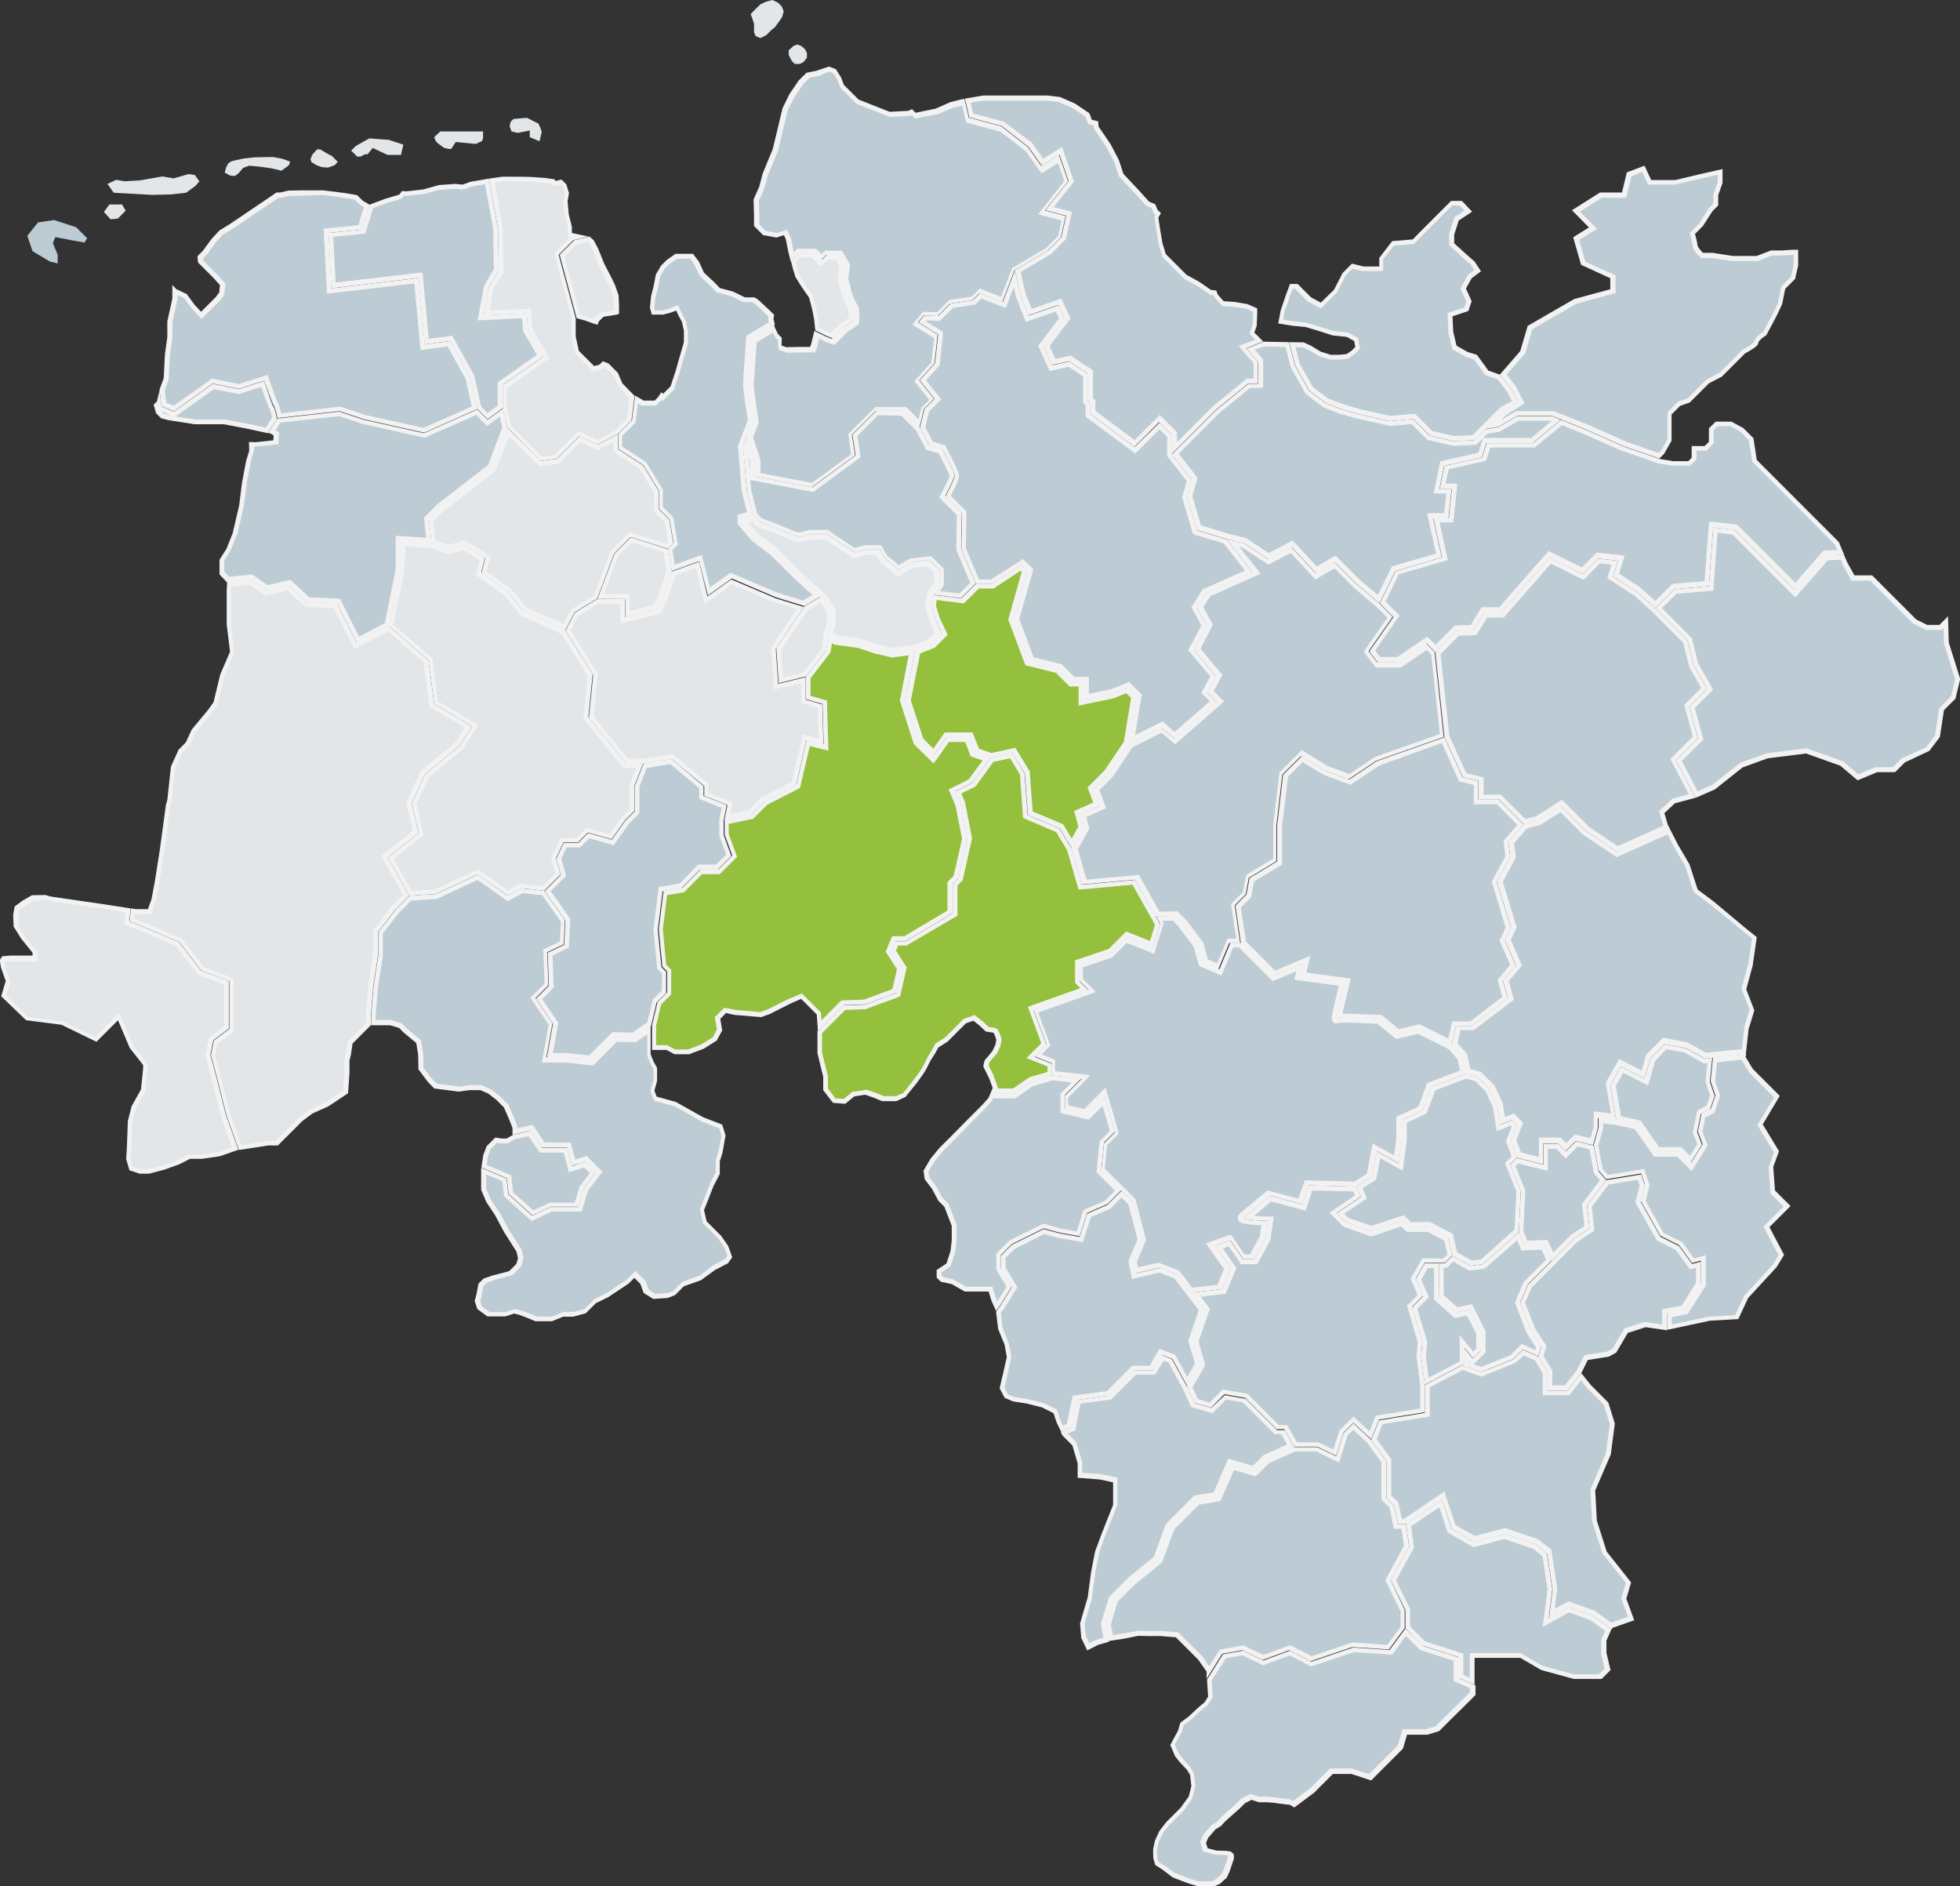 <?xml version="1.0" encoding="utf-8"?>
<!-- Generator: Adobe Illustrator 24.2.3, SVG Export Plug-In . SVG Version: 6.00 Build 0)  -->
<svg version="1.1" id="Ebene_2_1_" xmlns="http://www.w3.org/2000/svg" xmlns:xlink="http://www.w3.org/1999/xlink" x="0px" y="0px"
	 viewBox="0 0 818.8 787.7" style="enable-background:new 0 0 818.8 787.7;" xml:space="preserve">
<rect x="0" y="0" width="818.8" height="787.7" fill="#333333" stroke="none"/>
<style type="text/css">
	.st0{fill:#BDCCD4;}
	.st1{fill:#F2F2F2;}
	.st2{fill:#E2E6E8;}
	.st3{fill:#95C03D;}
</style>
<g id="NewMap">
	<g>
		<path class="st0" d="M678.8,185.7l-15.5-6.9l-9.5-3.8l-5.3-2.1h-15l-8,4.6l-2.3,0.4l5.3-5.3l6.9-4.3l-3.4-6.5l-4.2-5.4l8.1-9.3
			l3-10.3l18.9-11l15.7-4.2v-6l-12.4-5.7l-3-10.3l7.1-4.3l-7.2-7.2l10.4-6.6h9.7l2.1-8.7l6-2.3l2.7,5.6h10.7l11.1-2.6l7.6-1.7v4.3
			l-1.8,5.1v4.1l-2.2,2.2l-4,6.2l-3.7,3.7l0.2,0.6c0.4,1.4,1,3.7,1,4.3c0,1.2,1.6,3.1,2.6,4l0.3,0.3h4.4l8.4,1.3h10.2l5.9-2.3h4.4
			l4.9-0.3h1v5.5l-1.2,5.2l-4.1,4.1l-1.3,6.6l-2,4.2l-4.4,8.4c-1.3,0.8-3.6,2.4-3.7,4.1c-0.3,0.6-2.6,2.2-5,3.4l-0.1,0.1l-9.7,9.7
			l-5.4,2.8l-8,8l-4,1.4l-4,4v11.1l-2.9,5l-1.5,1.5L678.8,185.7L678.8,185.7z"/>
		<path class="st1" d="M686,71.8l2,4.2l0.5,1.1H700l0.2-0.1l11-2.6l6.4-1.4V76l-1.7,4.8l-0.1,0.3V85l-1.8,1.8l-0.2,0.2l-0.1,0.2
			l-3.8,6.1l-3.2,3.2l-0.8,0.8l0.3,1.1c0.4,1.6,0.9,3.6,0.9,4.1c0,1.2,1,2.8,2.9,4.7l0.6,0.6h4.8l8.3,1.2l0.2,0h10.5l0.3-0.1
			l5.5-2.2h4.3l4.8-0.3v4.4l-1.1,4.8l-3.7,3.7l-0.4,0.4l-0.1,0.6l-1.2,6.1l-1.9,4.1l-4.3,8.1c-1.8,1.1-3.6,2.7-3.9,4.4
			c-0.6,0.6-2.5,1.9-4.4,2.9l-0.3,0.1l-0.2,0.2l-9.5,9.5l-5.1,2.7l-0.3,0.1l-0.2,0.2l-7.7,7.7l-3.5,1.2l-0.4,0.1l-0.3,0.3l-3.6,3.6
			l-0.6,0.6v11.3l-2.7,4.7l-1,1l-13.5-4.7l-15.5-6.9h0l0,0l-9.5-3.8l-5.1-2l-0.4-0.1h-15.5l-0.5,0.3l-5.8,3.4l2.2-2.2l6-3.7l1.6-1
			l-0.8-1.6l-2.9-5.6l-0.1-0.2l-0.1-0.1l-3.6-4.6l7.5-8.5l0.3-0.3l0.1-0.4l2.8-9.7l18.5-10.7l14.8-4l1.5-0.4v-7.4l-1.2-0.5
			l-11.4-5.2l-2.6-9.1l5.3-3.3l2.2-1.3l-1.8-1.8l-5.4-5.4l9.1-5.8h10.2l0.4-1.5l1.8-7.4L686,71.8 M687,69.2l-7.4,2.8l-2,8.4h-9.2
			l-11.7,7.4l7.1,7.2l-6.6,4.1l3.3,11.5l12.2,5.6v4.6l-15.1,4.1l-19.4,11.2l-3.1,10.5l-8.5,9.8l4.6,5.9l2.9,5.6l-6.2,3.8l-6,6
			l-1.5,1.5l5.5-0.9l7.9-4.6h14.5l5.1,2l9.4,3.8l15.6,6.9l14.8,5.1l2-2l3.1-5.4v-11l3.6-3.6l4-1.4l8-8l5.4-2.8l9.7-9.7
			c0,0,5.5-2.8,5.5-4.2s3.4-3.4,3.4-3.4l4.6-8.7l2-4.3l1.3-6.4l4.1-4.1l1.3-5.6v-6.6h-2l-4.8,0.3h-4.6l-5.9,2.3h-10l-8.4-1.3h-4.1
			c0,0-2.3-2.3-2.3-3.3s-1-4.6-1-4.6l3.3-3.3l4-6.2l2.4-2.4v-4.3l1.8-5.1v-5.8l-8.8,2l-11,2.6h-10L687,69.2L687,69.2L687,69.2z"/>
	</g>
	<g>
		<polygon class="st0" points="200.3,170.5 197.2,157.2 188.5,141.5 178.3,142.8 175.8,115.1 139.4,119.3 138.3,98.2 152,96.9 
			155.2,86.3 161.4,84 167.5,82.2 168.5,80.9 170,80.9 177.1,80.1 183.5,78.3 190.1,77.8 193.4,78.1 196.8,76.9 203.4,75.8 
			207,95.3 207.4,112.8 203.3,119.6 200.9,132.9 219.2,132 219.6,138.1 225.8,148.7 209.1,160.4 209.1,170.1 203.8,174 		"/>
		<path class="st1" d="M202.6,76.9l3.4,18.5l0.3,17.1l-3.8,6.3l-0.2,0.3l-0.1,0.3l-2.2,11.9l-0.5,2.5l2.5-0.1l16.1-0.8l0.4,4.9
			l0,0.4l0.2,0.4l5.6,9.6l-15.5,10.9l-0.9,0.6v9.7l-4.2,3.1l-2.7-2.7l-2.9-12.9l-0.1-0.3l-0.1-0.2l-8.3-15l-0.7-1.2l-1.3,0.2
			l-8.5,1.1l-2.4-25.7l-0.2-2l-2,0.2l-34.3,4l-1-19.1l12.1-1.2l1.3-0.1l0.4-1.3l2.9-9.4l5.7-2.1l5.7-1.7l0.6-0.2l0.4-0.5l0.5-0.6
			l0.9,0h0.2l0.2,0l7-0.8l0.1,0l0.1,0l6.2-1.7l6.4-0.5l3.1,0.3l0.4,0L194,79l3.1-1.1L202.6,76.9 M204.2,74.6l-0.5,0.1l-7.1,1.2
			l-3.3,1.2l-3.2-0.3l-6.8,0.5l-6.4,1.8l-7,0.8l-2-0.1l-1.1,1.5l-5.8,1.7l-6.7,2.5l-3.2,10.4l-13.9,1.4l1.2,23.1l36.4-4.3l2.6,27.7
			l10.6-1.4l8.3,15l3.1,13.4l4.3,4.3l6.4-4.7v-9.7l17-11.9l-6.5-11.2l-0.5-6.8l-18,0.9l2.2-11.9l4.1-6.8L208,95.2L204.2,74.6
			L204.2,74.6L204.2,74.6z"/>
	</g>
	<polygon class="st2" points="183.1,60 185.4,61.7 187.4,62.2 188.5,62.2 190.4,59.3 198.7,60.1 201.4,58.9 201.8,57.6 201.8,54.9 
		192.4,54.9 183.9,54.9 181.4,57.3 182,58.9 	"/>
	<polygon class="st2" points="149.2,65.4 150.6,65.4 152.3,64.5 153.6,64.4 155.7,61.8 161.9,64.7 167.5,64.7 168.5,60.4 
		162.4,58.4 158.2,58.1 154.3,57.8 151.6,59.3 148.6,61 146.7,62.9 147.8,64 	"/>
	<g>
		<polygon class="st2" points="212.9,178.1 211.1,170.5 211.1,161.4 228.4,149.3 221.6,137.5 221,129.9 203.3,130.8 205.2,120.3 
			209.4,113.4 209,95.2 205.4,75.5 210,74.8 216.9,74.8 221.4,74.9 227.4,75.3 230.9,75.8 231.2,76.6 232.5,76.6 234.6,76.1 
			236.1,77.5 237.1,80.8 236.4,84 237,89.7 238.2,94.9 238.2,98.1 241.8,98.9 239.3,99.4 232.6,106.2 239.8,133.1 239.8,140.8 
			241.1,147.2 248.1,154.2 251.1,153.3 252.2,152.2 253.9,152.8 257.4,156.4 259.3,160.8 262.1,163.7 264.2,165.7 263,175.2 
			257.6,180.5 249.7,184.6 242,181 232.2,190.8 226.3,191.6 		"/>
		<path class="st1" d="M216.8,75.8l4.5,0.1l6,0.4l2.9,0.4l0.3,0.9h2l0.2-0.1l1.5-0.3l0.9,0.8l0.9,2.8l-0.5,2.8l-0.1,0.3l0,0.3
			l0.5,5.5v0.2L236,90l1.2,5v3.9l1,0.2l-5.9,5.9l-0.8,0.8l0.3,1.1l7,26.3v7.6l0,0.2l1.3,6l0.1,0.6l0.4,0.4l6.4,6.4l0.8,0.8l1.1-0.3
			l2.2-0.6l0.5-0.1l0.4-0.4l0.4-0.4l0.8,0.3l3.3,3.3l1.8,4.1l0.1,0.3l0.2,0.3l2.7,2.9l1.7,1.7l-1.1,8.6l-5,5l-7.4,3.8l-6.6-3.1
			l-1.3-0.6l-1,1l-9.1,9.1l-5.1,0.7l-12.9-12.9l-1.7-7.2V162l16.2-11.3l1.5-1.1l-0.9-1.6l-6.2-10.8l-0.5-6.4l-0.1-1.9L220,129
			l-15.5,0.7l1.7-9.1l3.9-6.5l0.3-0.5v-0.6L210,95.2v-0.2l0-0.2l-3.4-18.6l3.5-0.5L216.8,75.8 M216.9,73.8h-7l-5.7,0.8l3.8,20.6
			l0.3,17.9l-4.1,6.8l-2.2,11.9l18-0.9l0.5,6.8l6.5,11.2l-17,11.9v9.7l1.9,8l14,14l6.7-0.9l9.5-9.5l7.5,3.6l8.5-4.4l5.7-5.7
			l1.3-10.3l-2.4-2.4l-2.7-2.8l-1.9-4.4l-3.9-3.9l-2.4-0.9l-1.4,1.4l-2.2,0.6l-6.4-6.4l-1.3-6v-7.6l-7.1-26.5l6.1-6.1l6.4-1.5
			l-7-1.5v-2.6l-1.3-5.2l-0.5-5.5l0.6-3.3l-1.1-3.7l-2-2l-2.6,0.6H232l-0.3-0.7l-4.1-0.6l-6.1-0.4L216.9,73.8L216.9,73.8L216.9,73.8
			z"/>
	</g>
	<polygon class="st2" points="216.3,55.5 221.3,54.5 221.3,57.3 225.4,59 226,56.4 226.3,55.1 225.8,53.5 224.9,51.6 223.1,50.7 
		220.1,49.2 214.5,49.7 213.3,50.9 212.9,52.8 213.7,54.9 	"/>
	<g>
		<path class="st0" d="M152.1,174.2l-10.4-3.4l-25.2,2.8c-0.7-3.5-1.2-4.2-1.4-4.5c-0.4-0.7-2.3-5.8-3.9-10.4l-0.3-0.9l-11.2,3.6
			l-11.1-2.2l-16.2,11.5l-4.1-1.8l-0.8-5.7l0.1-0.6l1.6-4.4l0.5-10.1l1-7.3v-6.4l2.1-9.5v-3.4l0.2,0.2l4.2,2l3.2,4.3l3.4,3.7
			l6.8-6.8l1.7-2.3l0.2-1.9l0.3-1.8l-2.9-3.2l-6.4-6.4l-0.1-1.7l1.9-1.9l3.6-4.9l3.2-3.4l4.3-2.6l9.4-6.4l5.2-3.5l4.7-3.2h1.4
			l3.4-0.8l5.1-0.1h9.3l8.7,1.2l4.9,0.8l2.2,2.2l2.3,1.4l-2.8,9l-14.2,1.4l1.3,25.2l36.4-4.3l2.6,27.7l10.9-1.4l7.9,14.3l2.9,12.5
			l-21.2,9.4L152.1,174.2L152.1,174.2z"/>
		<path class="st1" d="M135,81.4l8.6,1.2l4.6,0.8l1.9,1.9l0.2,0.2l0.2,0.1l1.5,0.9l-2.3,7.6l-12.6,1.2l-1.9,0.2l0.1,1.9l1.2,23.1
			l0.1,2.1l2.1-0.2l34.4-4l2.4,25.7l0.2,2.1l2.1-0.3l9.2-1.2l7.5,13.5l2.6,11.6l-20.2,8.9l-24.4-5.4l-10.1-3.4l-0.4-0.1l-0.4,0.1
			l-24.1,2.7c-0.6-2.8-1.1-3.6-1.3-4c-0.5-1-2.3-5.9-3.8-10.2l-0.6-1.8l-1.9,0.6l-10.1,3.2l-10.4-2.1l-0.8-0.2l-0.7,0.5l-15.4,10.9
			l-3-1.3l-0.7-5l0.1-0.4l1.5-4.2l0.1-0.3V158l0.5-9.8l1-7.2l0-0.1v-6.4l2.1-9.3l0.1-0.2v-1.8l2.7,1.3l3,4.1l0.1,0.1l0.1,0.1
			l2.7,2.9l1.4,1.5l1.5-1.5l6.1-6.1l0.1-0.1l0.1-0.1l1.5-2l0.3-0.5l0-0.6l0.1-1.5l0.2-1.4l0.1-0.9l-0.6-0.7l-2.6-2.9l0,0l0,0
			l-6.1-6.1l-0.1-0.9l1.6-1.6l0.1-0.1l0.1-0.1l3.5-4.8l3-3.3l4.2-2.5l0,0l0,0l9.4-6.4l5.2-3.5l4.5-3h1.2l0.2-0.1l3.2-0.7l5-0.1
			L135,81.4 M135.1,79.5h-9.4l-5.2,0.1l-3.4,0.8h-1.6l-5,3.4l-5.2,3.5L96,93.6l-4.4,2.7l-3.3,3.6l-3.6,4.9l-2.2,2.2l0.2,2.6l6.6,6.6
			l2.6,2.9l-0.2,1.4l-0.1,1.6l-1.5,2l-6.1,6.1l-2.7-2.9l-3.3-4.5l-4.3-2L72,119v5.7l-2.1,9.5v6.5l-1,7.3l-0.5,9.9l-1.6,4.4l-0.2,0.8
			l0.9,6.5l5.1,2.2l16.3-11.6l10.9,2.2l10.6-3.4c0,0,3.6,10.2,4.1,10.7s1.4,4.9,1.4,4.9l25.9-2.9l10.2,3.4l25.2,5.6l22.3-9.9
			l-3.1-13.4l-8.3-15l-10.6,1.4l-2.6-27.7l-36.4,4.3l-1.2-23.1l13.9-1.4l3.2-10.4l-2.9-1.7l-2.3-2.3l-5.3-0.9L135.1,79.5L135.1,79.5
			L135.1,79.5z"/>
	</g>
	<polygon class="st2" points="98.2,73.5 99.8,72.2 101.6,70.1 104.1,69.2 108.4,69.6 113.4,70.3 117.6,71.3 120.7,69 121.2,67.5 
		117.9,66.3 114.1,65.6 112,65.6 106.4,65.7 101.8,66.2 97.2,67.2 96.4,67.5 95.3,68.3 94.4,70.1 93.9,72.1 96.1,73.3 	"/>
	<polygon class="st2" points="63.7,81.4 71.4,81.2 77.7,80.5 81.7,77.6 83.3,75.7 81.4,73.1 78.8,72.7 72.5,74.5 67.8,73.7 
		58.7,75.3 52,75.7 48.6,75.1 44.9,76.8 47.5,80.5 	"/>
	<polygon class="st2" points="132.4,69.1 134.4,69.8 137,70 139.8,69 141.1,67.6 140.2,66.7 138.7,65.2 136.3,63.9 133.8,62.4 
		132.4,62.4 130.4,64.7 129.7,66.5 130.1,67.7 	"/>
	<polygon class="st2" points="49.2,91.3 52.5,88 51,85.4 45.7,85.4 43.4,88.5 46.2,91.6 	"/>
	<g>
		<polygon class="st0" points="141.4,251.1 128.8,250.6 121,243.4 111.6,245.6 105,241 95.3,242.1 92.7,239.3 92.7,233.9 
			95.4,229.4 98.1,222.8 100.8,211.1 102,201.5 103.7,192.6 105,188.2 104.9,185.5 106.7,185.6 115.1,184.7 115.3,181.2 
			113.5,180.1 116.4,175.6 141.6,172.8 151.6,176.2 177.2,181.9 199.1,172.1 203.6,176.6 209.4,172.3 210.9,178.6 204.8,194.8 
			183.4,211.4 178.2,216.5 179.2,225.7 166.4,224.8 166.4,237.7 161.7,260.8 149.6,267.3 		"/>
		<path class="st1" d="M198.9,173.3l3.4,3.4l1.2,1.2l1.4-1l3.9-2.9l1,4.5l-5.9,15.7l-21.1,16.3l-0.1,0.1l-0.1,0.1l-4.8,4.8l-0.7,0.7
			l0.1,0.9l0.8,7.5l-10.6-0.7l-2.1-0.1v13.9l-4.5,22.5l-10.8,5.7l-7.4-14.7l-0.5-1.1l-1.2-0.1l-11.7-0.5l-7.1-6.6l-0.8-0.7l-1,0.2
			l-8.5,2l-5.9-4.1l-0.6-0.4l-0.7,0.1l-8.9,0.9l-2-2.1v-4.8l2.6-4.1l0.1-0.2l0.1-0.2l2.6-6.5l0.1-0.1l0-0.1l2.7-11.6l0-0.1v-0.1
			l1.2-9.5l1.7-8.9l1.2-4.2l0.1-0.3V188l0-1.5l0.6,0h0.2h0.2l7.5-0.8l1.7-0.2l0.1-1.7l0.1-2l0.1-1.2l-1-0.6l-0.5-0.3l2.1-3.2
			l24.5-2.7l9.8,3.3l0.1,0l0.1,0l25.2,5.6l0.6,0.1l0.6-0.3L198.9,173.3 M210.1,170.6l-6.4,4.7l-4.3-4.3l-22.3,9.9l-25.2-5.6
			l-10.2-3.4l-25.9,2.9l-3.9,6l1.2,0.3l1.2,0.8l-0.1,2l-7.5,0.8l-2.7-0.1l0.1,3.7l-1.3,4.3l-1.7,9l-1.2,9.5l-2.7,11.6l-2.6,6.5
			l-2.9,4.6v6.1l3.2,3.4l9.9-1l6.6,4.6l9.4-2.2l7.7,7.1l12.4,0.5l8.3,16.5l13.4-7.1l4.8-23.6v-11.9l12.9,0.9l-1-9.9l4.8-4.8
			l21.6-16.7l6.3-16.8L210.1,170.6L210.1,170.6L210.1,170.6z"/>
	</g>
	<g>
		<polygon class="st2" points="95.5,465.5 91.6,450.1 89.1,440.6 90.2,435.2 96.7,430.2 96.7,409.1 84.6,404.6 75.4,392.7 
			61.3,386.6 55.1,384.2 55.5,380.6 56.5,380.7 62.4,380.7 64.2,375.7 65.6,368.2 67.7,355 70.2,336.6 70.8,334.5 72.2,320.6 
			75.3,313.8 78.3,310.8 80.9,305.3 87.6,297.2 90.1,293.7 92.9,282 97.1,272.3 95.7,260.7 95.7,246.3 95.8,244 104.5,243.1 
			111.2,247.8 120.5,245.6 128,252.6 140.2,253.1 148.7,270 162.5,262.7 178.2,276.3 180.6,294.6 195.9,303.7 191.4,310.6 
			176.9,322.6 171.1,335.4 173.9,347.5 160.8,357.9 169.9,373.9 164.5,379.3 157,388.9 157,399.2 155.1,411.2 154.1,422.8 
			154,427.7 146.5,435.3 145.7,440.3 145.1,442.8 145.1,448.1 144.5,456 136.6,461.2 130.1,464.2 125.6,467.5 115.7,477.4 
			111.9,477.4 100.4,479.2 		"/>
		<path class="st1" d="M104.2,244.1l6,4.2l0.7,0.5l0.9-0.2l8.3-2l6.9,6.4l0.5,0.5l0.7,0l11.2,0.5l7.8,15.4l0.9,1.8l1.8-1l12.2-6.5
			l14.9,12.9l2.3,17.5l0.1,1l0.8,0.5l14,8.3l-3.8,6l-14.2,11.7l-0.4,0.3l-0.2,0.4l-5.6,12.2l-0.3,0.6l0.2,0.7l2.6,11.2l-11.9,9.4
			l-1.3,1.1l0.8,1.5l8.3,14.7l-4.8,4.8l-0.1,0.1l-0.1,0.1l-7.2,9.3l-0.4,0.5v10.6l-1.9,11.9v0.1l0,0.1l-1,11.6v0.1v0.1l-0.1,4.4
			l-7,7l-0.5,0.5l-0.1,0.6l-0.7,4.6l-0.6,2.5l-0.1,0.2v5.3l-0.6,7.5l-7.3,4.9l-6.4,2.9l-0.2,0.1l-0.2,0.1l-4.3,3.2l-0.1,0.1
			l-0.1,0.1l-9.6,9.6h-3.4l-0.2,0l-10.6,1.7l-4.6-12.9l-3.9-15.4l-2.4-9.2l1-4.8l5.9-4.5l0.8-0.6v-22.3l-1.3-0.5l-11.2-4.2
			l-8.8-11.5l-0.3-0.4l-0.5-0.2l-14-6l-5.4-2.2l0.2-1.8h0.1l0.2,0h6.5l0.5-1.3l1.5-4.2l0.1-0.1l0-0.2l1.4-7.5v0l0,0l2.1-13.2
			l2.4-18.3l0.6-2l0-0.2l0-0.2l1.4-13.6l2.9-6.5l2.8-2.8l0.2-0.2l0.2-0.3l2.4-5.2l6.7-8.1l0,0l0,0l2.3-3.2l0.2-0.3l0.1-0.4l2.8-11.4
			l4-9.4l0.2-0.5l-0.1-0.5l-1.3-11.3v-14.3l0.1-1.5L104.2,244.1 M104.8,242.1l-9.9,1l-0.2,3.2v14.5l1.4,11.4l-4.1,9.5l-2.8,11.6
			l-2.3,3.2l-6.8,8.2l-2.5,5.4l-3,3l-3.2,7.1l-1.5,13.9l-0.6,2.1l-2.5,18.5L64.7,368l-1.4,7.5l-1.5,4.2h-5.1l-2-0.3l-0.6,5.4
			l6.8,2.7l14,6l9.2,11.9l11.7,4.4v19.9l-6.5,4.9l-1.2,6l2.6,9.7l3.9,15.5l5.2,14.5l12.2-1.9h4.1l10.2-10.2l4.3-3.2l6.5-2.9l8.3-5.5
			l0.6-8.5V443l0.6-2.5l0.7-4.7l7.6-7.6l0.1-5.2l1-11.6l1.9-12.1v-10l7.2-9.3l5.9-5.9l-9-16l12.9-10.2l-2.9-12.4l5.6-12.2l14.5-11.9
			l5.1-8l-15.8-9.4l-2.4-18.2l-16.5-14.3l-13.4,7.1l-8.3-16.5l-12.4-0.5l-7.7-7.1l-9.4,2.2L104.8,242.1L104.8,242.1L104.8,242.1z"/>
	</g>
	<g>
		<polygon class="st2" points="248.2,134.4 244.7,133.1 241.6,132.2 234.8,106.8 240.4,101.3 246,99.9 247,100.9 248.7,104.3 
			251.3,110.8 254.3,116.5 255.8,119.5 257.3,123.7 257.5,127.5 257.5,130.4 257.4,130.4 251.5,131.4 249,133.8 248.9,134.5 		"/>
		<path class="st1" d="M245.6,101l0.5,0.5l1.6,3.1l2.6,6.6l0,0.1l0.1,0.1l2.9,5.6l1.5,2.9l1.4,4l0.2,3.6v2.1l-4.9,0.8l-0.6,0.1
			l-0.5,0.5l-2,2l-0.3,0.3l-3.1-1.1l-0.1,0l-0.1,0l-2.5-0.7l-6.5-24.3l4.9-4.9L245.6,101 M246.3,98.8l-6.4,1.5l-6.1,6.1l7.1,26.5
			l3.6,1l3.6,1.3l1.6,0.4l0.4-1.3l2-2l5.6-0.9l0.9-0.3v-3.8l-0.2-4l-1.5-4.3l-1.5-3.1l-2.9-5.6l-2.7-6.6l-1.8-3.4L246.3,98.8
			L246.3,98.8L246.3,98.8z"/>
	</g>
	<g>
		<polygon class="st2" points="58.7,489.3 55,488.1 53.8,484.1 54.1,479.7 54.5,468.5 56.1,462.5 60,455.5 61,446.5 61,444.7 
			55.3,437.4 49.8,424.6 40.2,434.1 26.1,427.2 11.5,425.4 1.8,416 3.6,409.8 1.5,404 1,401.3 1.6,400.5 4.4,400.2 14.7,400.2 
			14.7,397.6 9.8,391.6 6.7,386.8 6.6,382.2 7,379.3 10.1,377 13.6,374.9 18.8,374.8 20.8,375.4 44.2,378.8 53.5,380.2 53,385.5 
			60.5,388.5 74.2,394.3 83.4,406.2 94.7,410.5 94.7,429.2 88.4,434.1 87.1,440.6 89.7,450.6 93.6,466 98.5,479.7 91.8,482 
			84.3,483.2 79.3,483.2 74.6,485.5 68.5,487.7 62.2,489.3 		"/>
		<path class="st1" d="M18.7,375.8l1.8,0.5l0.1,0l0.1,0l1.3,0.2l22,3.2l8.4,1.3l-0.4,3.5l-0.2,1.5l1.4,0.6l6.8,2.7l13.5,5.8
			l8.9,11.5l0.3,0.5l0.5,0.2l10.4,3.9v17.5l-5.7,4.3l-0.6,0.5l-0.2,0.7l-1.2,6l-0.1,0.5l0.1,0.5l2.6,9.7l3.9,15.5l0,0.1l0,0.1
			l4.5,12.6l-5.6,2l-7.3,1.1h-5.2l-0.4,0.2l-4.5,2.2l-5.9,2.1l-6.2,1.6h-3.3l-3-1l-1-3.3l0.3-4.2v0v0l0.4-11l1.5-5.8l3.8-6.8
			l0.2-0.4l0-0.4l0.9-8.8v-0.1l0-0.1v-2.1l-0.4-0.5l-5.4-6.9l-4.8-11.3l-1.2-2.7l-2.1,2.1l-8,8l-13.4-6.5l-0.3-0.1l-0.3,0l-14.1-1.8
			l-9-8.7l1.6-5.3l0.2-0.6l-0.2-0.6l-2-5.4l-0.4-2.2l0.1-0.1l1-0.1l1.3-0.1h11.4v-3.9l-0.4-0.5l-4.6-5.7l-2.9-4.5l-0.2-4.2l0.4-2.5
			l2.7-2l3.2-1.9L18.7,375.8 M19,373.8l-5.7,0.1l-3.8,2.2l-3.4,2.5l-0.6,3.5l0.2,4.9l3.2,5.1l4.7,5.8v1.2H4.3l-1.4,0.1l-2,0.2
			l-1,1.6l0.5,3.1l2,5.6l-1.9,6.4l10.4,10l14.8,1.9l14.6,7.1l9-9l4.9,11.6l5.6,7.1v1.4l-0.9,8.8l-3.9,7l-1.6,6.2l-0.4,11.3l-0.3,4.6
			l1.4,4.7l4.3,1.4h3.8l6.5-1.7l6.1-2.2l4.6-2.3h4.8l7.7-1.1l7.7-2.7l-5.2-14.5l-3.9-15.5l-2.6-9.7l1.2-6l6.5-4.9v-19.9L84,405.4
			l-9.2-11.9l-14-6l-6.8-2.7l0.6-5.4l-10.3-1.6l-22-3.2l-1.3-0.2L19,373.8L19,373.8L19,373.8z"/>
	</g>
	<g>
		<path class="st0" d="M103.8,178l-10-1.9H81.5l-10.8-1.7l-2.8-0.7l-1.8-1.8l-0.8-2.8l0.9-0.9l0.3,2l6.1,2.7l16.4-11.6l10.7,2.2
			l9.9-3.2c3.1,8.7,3.7,9.9,3.9,10.1c0.2,0.4,0.7,2.4,1.1,4.1l-3.3,5.1L103.8,178L103.8,178z"/>
		<path class="st1" d="M109.1,161.6c2.6,7.3,3.3,8.9,3.7,9.4c0.2,0.5,0.6,2,0.9,3.4l-2.7,4.2l-7-1.5l-9.9-1.9l-0.2,0H81.6l-8.3-1.3
			l0.5-0.3l15.6-11.1l10,2l0.5,0.1l0.5-0.2L109.1,161.6 M67.3,171.7l4.1,1.8l-0.5-0.1l-2.5-0.6L67.3,171.7 M110.4,159.1l-10.6,3.4
			l-10.9-2.2l-16.3,11.6l-5.1-2.2l-0.9-6.5l-1,4.4l-1.4,1.4l1,3.6l2.1,2.1l3.2,0.8l10.9,1.7h12.2l9.9,1.9l8.3,1.8l3.9-6
			c0,0-0.8-4.4-1.4-4.9S110.4,159.1,110.4,159.1L110.4,159.1L110.4,159.1z"/>
	</g>
	<polygon class="st0" points="20.8,109.2 24.1,110 24.1,106.4 22.1,101.6 23.1,99 29.7,100.3 35.3,101.3 36.4,99.5 31.8,94.9 
		22.6,91.9 15.9,92.9 11.4,98.5 13.6,104.9 	"/>
	<g>
		<polygon class="st2" points="229.7,259 219.4,254.5 213,246.6 207.3,242.5 202.4,238.9 203.9,232.6 194.2,226.5 187.8,228.4 
			181.2,226 180.3,217.3 184.7,212.9 206.5,196.1 212.3,180.4 225.6,193.7 233.2,192.7 242.4,183.4 249.7,186.9 257.2,183 
			257.2,188.2 268,195.1 274.2,205.4 274.2,213.1 278.7,217.6 280.3,226.6 278.8,228.1 263.2,223.2 255.8,230.6 248.7,249.4 
			239.3,255.1 235.7,262 		"/>
		<path class="st1" d="M212.7,182.2l11.8,11.8l0.7,0.7l1-0.1l6.7-0.9l0.7-0.1l0.5-0.5l8.5-8.5l6.2,3l0.9,0.4l0.9-0.5l5.6-2.9v4.1
			l0.9,0.6l10.2,6.6l5.9,9.9v7.8l0.6,0.6l4,4l1.4,8.2l-0.7,0.7l-14.4-4.5l-1.1-0.4l-0.9,0.9l-6.8,6.8l-0.3,0.3l-0.1,0.4l-6.9,18.2
			l-8.9,5.4l-0.5,0.3l-0.3,0.5l-3,5.7l-5.1-2.5l-0.1,0l-0.1,0l-10.1-4.4l-6.2-7.6l-0.2-0.2l-0.2-0.1l-5.6-4.1l-4.4-3.1l1.2-5
			l0.3-1.4l-1.2-0.8l-8.7-5.4l-0.8-0.5l-0.9,0.3l-5.7,1.7l-5.7-2.1l-0.8-7.7l4-4l21.5-16.6l0.4-0.4l0.2-0.5L212.7,182.2
			 M211.9,178.6l-6.3,16.8L184,212.1l-4.8,4.8l1,9.9l7.5,2.7l6.3-1.9l8.7,5.4l-1.5,6.3l5.4,3.9l5.6,4.1l6.5,8l10.6,4.6l6.8,3.4
			l3.9-7.5l9.5-5.8l7.1-18.9l6.8-6.8l15.6,4.9l2.3-2.3l-1.7-9.9l-4.4-4.4v-7.5l-6.5-10.7l-10.5-6.8v-6.3l-8.5,4.4l-7.5-3.6l-9.5,9.5
			l-6.7,0.9L211.9,178.6L211.9,178.6L211.9,178.6z"/>
	</g>
	<g>
		<polygon class="st0" points="224,550.8 221.1,549.6 217.6,548.3 214.9,547.6 211.1,548.8 204.1,548.8 200.4,546.1 199.4,543.3 
			200.1,540.6 200.8,536.6 202.6,534.9 206.2,533.5 213.3,531.7 216.7,528.3 217.5,525.4 216.8,522.3 211.5,514 207.7,506.9 
			204.1,501.6 202.1,496.6 202.1,489.1 210.8,492.8 211.5,499.2 222.2,508.8 230.3,505.1 242.3,505.1 244.8,496.9 250.4,489.6 
			244.9,484.1 239.7,485.7 237.7,478.3 227,478.3 222.1,471 215.2,472.7 215.2,470.8 213.7,467.1 211.5,461.9 208,458.5 
			204.5,455.8 201,454.2 196.3,454.2 191.7,454.8 182,453.6 179.6,451.2 175.9,446.3 175.8,440.6 174.9,435.2 169.4,430.6 
			167.3,428.4 163.2,427.2 156,427.2 156.1,423 157.1,411.4 159,399.4 159,389.6 166,380.6 171.6,375.1 182.3,374.4 199.6,366.4 
			212.1,375.4 218,372.1 227,373.1 235.2,384.7 234.7,394 227.8,397.3 228.3,411.3 222.6,416.9 230,427.8 227.3,442.8 236.4,442.8 
			247.1,444 257,434.1 265.1,434.4 271.1,430.2 271.1,440.7 272.5,444 273.8,446.4 273.8,451.4 272.6,455.6 273.8,459 282.2,461.2 
			293.5,467.6 301.2,470.5 302.4,474.3 301.1,481.2 300,484.8 300,489.9 297.4,495 295.3,500.3 293.3,505.3 294.6,510.6 
			300.8,516.8 303.5,520.7 305,524.8 303.6,526.8 298.4,529.5 292.6,533.8 285.4,536.4 281.6,540.1 278.9,541.1 273.4,541.5 
			270,539.3 268.6,535.6 265.3,532.2 262.2,535.3 253.8,540.8 248.6,543.5 244.4,547.6 239.6,548.9 235.3,548.9 230.6,550.8 		"/>
		<path class="st1" d="M199.5,367.5l11.6,8.2l1,0.7l1.1-0.6l5.1-2.8l8.2,0.9l7.8,11l-0.4,8.3l-5.8,2.8l-1.2,0.6l0.1,1.3l0.5,12.9
			l-4.7,4.7l-1.2,1.2l0.9,1.4l6.7,9.8l-2.4,13.5l-0.4,2.4h10.2l10.2,1.1l1,0.1l0.7-0.7l9.2-9.2l7.3,0.2l0.7,0l0.5-0.4l4.2-2.9v8.8
			l0.1,0.4l1.3,3.1l0,0.1l0,0.1l1.2,2.1v4.6l-1.1,3.8l-0.2,0.6l0.2,0.6l0.9,2.5l0.4,1l1,0.3l7.8,2.1l11.1,6.3l0.1,0.1l0.1,0l7.1,2.7
			l1,3.1l-1.2,6.6l-1.1,3.3l-0.1,0.3v5.1l-2.5,4.8l0,0.1l0,0.1l-2,5.2l-1.9,4.7l-0.2,0.6l0.1,0.6l1.1,4.7l0.1,0.5l0.4,0.4l5.9,5.9
			l2.6,3.8l1.2,3.5l-0.9,1.3l-4.9,2.6l-0.1,0.1l-0.1,0.1l-5.6,4.2l-6.9,2.5l-0.4,0.2l-0.3,0.3l-3.4,3.4l-2.4,0.9l-5,0.3l-2.8-1.8
			l-1.2-3.2l-0.1-0.4l-0.3-0.3l-2.5-2.5l-1.4-1.4l-1.4,1.4l-2.3,2.3l-8.3,5.5l-5,2.5l-0.3,0.2l-0.2,0.2l-3.8,3.8l-4.5,1.2h-4.3
			l-0.4,0.2l-4.4,1.8h-6.2l-2.7-1.1l0,0h0l-3.4-1.3l-0.1,0l-0.1,0l-2.3-0.6l-0.6-0.2l-0.6,0.2l-3.4,1.1h-6.6l-3.2-2.3l-0.8-2.2
			l0.6-2.5l0-0.1v-0.1l0.7-3.6l1.4-1.4l3.4-1.3l6.8-1.8l0.5-0.1l0.4-0.4l3-3l0.4-0.4l0.1-0.5l0.7-2.4l0.1-0.5l-0.1-0.5l-0.6-2.7
			l-0.1-0.3l-0.2-0.3l-5.2-8.1l-3.8-7.1l-0.1-0.1l-0.1-0.1l-3.5-5.2l-1.9-4.7v-5.8l6.8,2.9l0.6,5.5l0.1,0.8l0.6,0.5l9.9,8.9l1,0.9
			l1.2-0.6l7.2-3.4h12.5l0.4-1.4l2.2-7.3l5-6.5l1.1-1.4l-1.2-1.2l-4.5-4.5l-0.9-0.9l-1.2,0.4l-3.6,1.1l-1.5-5.6l-0.4-1.5h-10.9
			l-4.2-6.3l-0.8-1.1l-1.4,0.3l-5,1.2v-0.8l-0.1-0.4l-1.4-3.6v0l0,0l-2.2-5l-0.1-0.4L212,461l-3.2-3.2l-0.1-0.1l-0.1-0.1l-3.4-2.6
			l-0.2-0.1l-0.2-0.1l-3.2-1.4l-0.4-0.2h-5l-0.1,0l-4.3,0.6l-9.3-1.2l-2.2-2.2l-3.4-4.5l-0.1-5.4v-0.1l0-0.1l-0.8-5l-0.1-0.8
			l-0.6-0.5l-5.2-4.3l-2-2l-0.4-0.4l-0.5-0.1l-3.7-1.1l-0.3-0.1h-6.3l0.1-3.1l1-11.4l1.9-12l0-0.1v-9.5l6.7-8.6l5.2-5.2l10.2-0.6
			l0.4,0l0.3-0.2L199.5,367.5 M199.7,365.2l-17.6,8.2l-11,0.7l-5.9,5.9l-7.2,9.3v10l-1.9,12.1l-1,11.6l-0.1,5.2h8l3.7,1.1l2,2
			l5.2,4.3l0.8,5l0.1,6l3.9,5.2l2.7,2.8l10.2,1.3l4.6-0.6h4.5l3.2,1.4l3.4,2.6l3.2,3.2l2.2,5l1.4,3.6v2.9l7.4-1.8l4.9,7.1h10.5
			l2,7.6l5.6-1.8l4.5,4.5l-5.2,6.8l-2.3,7.7h-11.5l-7.7,3.6l-9.9-8.9l-0.8-6.6l-10.6-4.5v9.2l2.2,5.2l3.6,5.4l3.8,7.1l5.2,8.2
			l0.6,2.7l-0.7,2.4l-3,3l-6.9,1.8L202,534l-2.1,2.1l-0.8,4.2l-0.8,3.1l1.1,3.3l4.2,3.1h7.5l3.7-1.2l2.3,0.6l3.4,1.3l3.1,1.3h7
			l4.7-1.9h4.2l5.2-1.4l4.2-4.2l5.1-2.5l8.6-5.7l2.4-2.4l2.5,2.5l1.4,3.8l4,2.5l6-0.4l3.1-1.2l3.7-3.7l7.1-2.5l5.9-4.3l5.4-2.8
			l1.8-2.5l-1.7-4.7l-2.9-4.2l-6.1-6.1l-1.1-4.7l1.9-4.7l2-5.2l2.7-5.2V485l1.1-3.5l1.3-7.3l-1.4-4.5l-8-3.1l-11.4-6.4l-8-2.2
			l-0.9-2.5l1.1-4.1v-5.4l-1.4-2.5l-1.3-3.1v-12.2l-7.4,5.1l-8.2-0.3l-9.8,9.8l-10.3-1.1h-7.9l2.6-14.3l-7.1-10.5l5.4-5.4l-0.5-13.8
			l6.9-3.3l0.5-10.2l-8.7-12.2l-9.7-1l-5.6,3.1L199.7,365.2L199.7,365.2L199.7,365.2z"/>
	</g>
	<g>
		<polygon class="st0" points="213.4,498.2 212.6,491.4 202.1,487 202.8,482.6 204.1,479.2 207.1,476.2 209.4,476.5 211.8,476.5 
			214.6,474.9 221.2,473.3 226,480.3 236.2,480.3 238.3,488.2 244.3,486.3 247.7,489.8 242.9,496 240.8,503.1 229.8,503.1 
			222.6,506.5 		"/>
		<path class="st1" d="M220.8,474.5l4.1,6l0.6,0.9h10l1.6,6.2l0.5,2l2-0.6l4.4-1.4l2.4,2.4l-4.1,5.4l-0.2,0.3l-0.1,0.4l-1.9,6.2
			h-10.4l-0.4,0.2l-6.5,3l-8.4-7.5l-0.7-5.9l-0.1-1.2l-1.1-0.5l-9.2-3.9l0.5-3.5l1.2-3.1l2.6-2.6l1.7,0.2l0.1,0h2.7l0.5-0.3l2.4-1.4
			L220.8,474.5 M221.7,472.2l-7.4,1.8l-2.7,1.5h-2l-2.7-0.4l-3.6,3.6l-1.4,3.7l-0.8,5.2l10.6,4.5l0.8,6.6l9.9,8.9l7.7-3.6h11.5
			l2.3-7.7l5.2-6.8l-4.5-4.5L239,487l-2-7.6h-10.5L221.7,472.2L221.7,472.2L221.7,472.2z"/>
	</g>
	<g>
		<path class="st0" d="M324.6,248.7l-19.1-8.1l-9.2,6.6l-3.5-13.9l-11.4,4.1l-1.3-7.8l2.3-2.3l-1.8-10.7l-4.4-4.4v-7.4l-6.7-11.2
			l-10.3-6.6v-5.3l5.6-5.6l1.1-9.1l2.6,1.5h5.3l1.6-1.6l0.9-1.3l0.6,0.6l4-4l2.2-6.9l1.4-5l2.1-7v-5l-0.8-3.9l-1.6-2.9l-1.3-2.8
			l-3.2,1.2l-2.9,0.7h-3.8l-0.5-2l0.5-4.6l1-3.9l1-5.1l2-3.4l2.1-2.1l3.4-2.3h6.4l1.8,2.8l0.6,1.2l1.6,3.5l4.2,4l2.7,2.7l5.8,1.6
			l5,2.5h4c0.8,0.5,1.3,0.8,1.4,0.9c0.3,0.3,4.1,3.9,4.6,4.3l1.5,1.4l-0.2,1.4l0.4,1.8l-9.6,5.8l0,0.5c0,0.7-1.3,17.7-1.3,19.5
			s1.7,12.7,2,14.9l-4.1,10.7l1.6,18.7l2.5,9.7l-4.2,1.1v2.7l5.4,6.5l8.4,6.3l10,10l8.3,7.5l-5.5,3.2L324.6,248.7L324.6,248.7z"/>
		<path class="st1" d="M288.4,108l1.5,2.3l0.6,1.1l1.5,3.3l0.2,0.4l0.3,0.3l4.1,3.8l2.5,2.5l0.4,0.4l0.5,0.1l5.4,1.5l4.7,2.3
			l0.4,0.2h3.9c0.6,0.4,0.9,0.6,1,0.7c0.6,0.6,3.6,3.3,4.5,4.2l1.1,1.1L321,133l-0.1,0.4l0.1,0.4l0.2,0.8l-8.5,5.1l-0.9,0.5l-0.1,1
			c-0.1,1.8-1.3,17.7-1.3,19.5s1.5,11.8,2,14.8l-3.9,10.2l-0.2,0.4l0,0.4l1.5,18.4v0.2l0.1,0.2l2.2,8.6l-2.5,0.7l-1.5,0.4v3.8
			l0.5,0.6l5.1,6.1l0.1,0.2l0.2,0.1l8.2,6.2l9.9,9.9l0,0l0,0l7.3,6.6l-4,2.3l-10.8-3.3l-18.5-7.9l-1-0.4l-0.9,0.7l-7.6,5.4
			l-2.9-11.4l-0.5-2.1l-2.1,0.7l-9.2,3.3l-1-6.1l1.6-1.6l0.7-0.7l-0.2-1l-1.7-9.9l-0.1-0.6l-0.5-0.4l-3.8-3.8v-7.2l-0.3-0.5
			l-6.5-10.7l-0.2-0.4l-0.4-0.2l-9.6-6.2v-4.4l5.1-5.1l0.5-0.5l0.1-0.7l0.9-7.3l1,0.6l0.5,0.3h6l0.6-0.6l1.3-1.3l0.1-0.1l0.1-0.1
			l0.2-0.2l0.5,0.4l1.4-1.4l3.1-3.1l0.3-0.3l0.1-0.5l2.2-6.6v0l0,0l1.4-4.9l2-6.9l0.1-0.3v-5.2l0-0.2l-0.8-3.7l-0.1-0.3l-0.1-0.2
			l-1.5-2.8l-0.9-2l-0.8-1.7l-1.7,0.7l-2.3,0.9l-2.7,0.7h-2.9l-0.3-1.1l0.5-4.3l1-3.8l0-0.1v-0.1l1-4.9l1.9-3.2l2-2l3-2.1L288.4,108
			 M289.5,106h-7.3l-3.7,2.6l-2.3,2.3l-2.2,3.7l-1,5.2l-1,3.9l-0.5,4.8l0.8,2.9h4.7l3.1-0.8l2.4-0.9l0.9,2l1.5,2.8l0.8,3.7v4.7
			l-2,6.9l-1.4,5l-2.2,6.6l-3.1,3.1l-0.7-0.7l-1.5,2.2l-1.3,1.3h-4.6l-3.6-2.1l-1.3,10.3l-5.7,5.7v6.3l10.5,6.8l6.5,10.7v7.5
			l4.4,4.4l1.7,9.9l-2.3,2.3l1.5,9.4l11.5-4.1l3.6,14.3l10-7.1l18.6,7.9l11.7,3.6l7.1-4.1l-9.3-8.4l-10-10l-8.3-6.3l-5.1-6.1v-1.5
			l4.4-1.2L312,205l-1.5-18.4l4.1-10.7c0,0-2-13.3-2-15.1s1.3-19.4,1.3-19.4l9.8-5.9l-0.6-2.3l0.3-1.7l-1.8-1.8c0,0-4.3-4-4.6-4.3
			c-0.2-0.2-1-0.7-1.8-1.2h-4l-4.9-2.4l-5.6-1.5l-2.5-2.6l-4.1-3.8l-1.5-3.3l-0.6-1.3L289.5,106L289.5,106L289.5,106z"/>
	</g>
	<g>
		<path class="st0" d="M316.3,198v-6.2l-3.1-9.5l2.4-6.3l0-0.3c-0.8-5.3-2-13.6-2-14.9c0-1.4,0.8-12.6,1.2-18.8l8.1-4.9l0,0.1
			l1.4,2.9l1.4,1.4l0,2.5l0.2,1l2.7,1l4.9-0.1h5.9l0.8-2l1-4.3l3.8,1.9l3,1.1l5.2-5.2l4.3-2.9l0-0.5c0.4-5.6-0.4-6.3-0.6-6.6
			c-0.5-0.6-2.5-5.2-2.6-6c0-0.6-0.8-3.5-1.3-5.3l0.9-5.8l-3-5h-6.1l-1.8,1.8l-2.6-2.6h-7l-2.4,2.4l-0.5-1.8l-1.1-5.6l-1.2-2.7
			l-3.8,1.2l-5.1-0.9l-3.3-3.3v-4.2l-0.2-6.3l2.4-5.2l1.4-5.4l4.2-10.2l1.7-7.1l2.4-10l2.9-5.7l3.7-5.5l3-3l3.7-0.7l5.1-1.7l2.4,0.9
			l1.9,3.1l1.2,3.1l6.5,6.5l13.4,5.2l8.1-0.5l1.1-0.5l1,1l0.4,0.3l0.5,0l2.4-0.5l6-1.2l6.1-2.7l4.6-1.1l0.3,0l1.7,7.4l13.9,3.7
			l11,8.5l6.1,8.6l7.1-4.4l3.2,9.3l-10.3,13l9.2,2.4l-1.8,7.7l-5.3,5.3l-14,8.3l-4.9,12.7l-9.2-3.6l-3.2,3.2l-9.3,1.4l-5.1,5.2
			l-5.9-0.3l-3.3,4.1l8.6,5.4l-1.2,11.1l-6.7,7.5l6.2,7.7l-3.8,3.8l-1.6,6.3l-6.1-6.1h-12.1l-10.6,10.6l1.3,8.6l-17.3,12.7
			L316.3,198L316.3,198z"/>
		<path class="st1" d="M346.3,29.9l1.8,0.7l1.7,2.7l1.1,2.8l0.1,0.4l0.3,0.3l6.2,6.2l0.3,0.3l0.4,0.2l13,5.1l0.4,0.2l0.4,0l7.7-0.4
			l0.4,0l0.3-0.1l0.4-0.2l0.5,0.5l0.1,0.1l0.1,0.1l0.1,0.1l0.8,0.6l1-0.2l2.4-0.5l5.9-1.1l0.2,0l0.2-0.1l6-2.6l3.9-0.9l1.3,5.9
			l0.3,1.2l1.2,0.3l13.1,3.5l10.7,8.2l5.4,7.7l1.1,1.5l1.6-1l5.3-3.3l2.6,7.6l-9,11.4l-1.9,2.4l3,0.8l6.8,1.8l-1.5,6.5l-5,5l-13.6,8
			l-0.6,0.3l-0.2,0.7l-4.4,11.4l-7.7-3l-1.2-0.5l-0.9,0.9l-2.5,2.5l-8.7,1.3l-0.6,0.1l-0.5,0.5l-4.6,4.6l-5-0.2l-1,0l-0.6,0.8
			l-2.3,2.8l-1.4,1.8l1.9,1.2l7.1,4.4l-1.1,10.1l-6,6.7l-1.1,1.3l1.1,1.3l5.1,6.4l-2.9,2.9l-0.4,0.4l-0.1,0.5l-1.1,4.3l-4.5-4.5
			l-0.6-0.6h-12.9l-0.6,0.6l-10,9.9l-0.7,0.7l0.1,1l1.1,7.5l-16.4,12l-21.5-4.1v-5.6l-0.1-0.3l-3-9l2.2-5.7l0.2-0.5l-0.1-0.5
			c-1-6.4-2-13.7-2-14.8c0-1.2,0.7-11.2,1.2-18.2l6.8-4.1l0.9,1.8l0.1,0.3l0.2,0.2l1,1l0,2v0.2l0,0.2l0,0.3l0.2,1.2l1.1,0.4l2,0.7
			l0.4,0.1h0.4l4.7-0.1h6.6l0.5-1.3l0.5-1.3l0-0.1l0-0.1l0.7-3l2.6,1.3l0.1,0.1l0.1,0l2.4,0.9l1.2,0.4l0.9-0.9l4.7-4.7l3.8-2.5
			l0.8-0.6l0.1-1c0.4-5.8-0.4-6.8-0.9-7.3c-0.5-0.8-2.1-4.5-2.4-5.5c0-0.4-0.2-1.5-1.3-5.2l0.8-5.2l0.1-0.7l-0.4-0.6l-2.5-4.2
			l-0.6-1h-7.1l-0.6,0.6l-0.8,0.8l-1.6-1.6l-0.6-0.6h-7.9l-0.6,0.6l-0.9,0.9v-0.1l-1.1-5.4l0-0.2l-0.1-0.2l-0.8-1.8l-0.7-1.7
			l-1.7,0.5l-2.7,0.8l-4.5-0.8l-2.8-2.8v-3.8l-0.2-6l2.2-4.9l0.1-0.2l0-0.2l1.4-5.2l4.2-10.1l0.1-0.2l0-0.2l1.7-7l2.4-9.9l2.8-5.5
			l3.6-5.3l2.8-2.8l3.4-0.6l0.1,0l0.1,0L346.3,29.9 M346.3,27.8l-5.4,1.8l-4,0.8l-3.3,3.3l-3.8,5.6l-2.9,5.9l-2.4,10.1l-1.7,7
			l-4.2,10.2l-1.4,5.4l-2.4,5.4l0.2,6.5v4.6l3.8,3.8l5.6,1l3.1-1l0.8,1.8l1.1,5.5l0.9,3.6l3.4-3.4h6.2l3,3l2.2-2.2h5.1l2.5,4.2
			l-0.9,5.6c0,0,1.4,4.6,1.4,5.3s2.2,5.9,2.9,6.6c0.7,0.7,0.3,5.8,0.3,5.8l-4,2.6l-4.9,4.9l-2.4-0.9l-4.9-2.4l-1.3,5.4l-0.5,1.3
			h-5.2l-4.7,0.1l-2-0.7l0-0.3l0.1-2.9l-1.6-1.6l-1.3-2.7l-0.3-1.3l-9.8,5.9c0,0-1.3,17.6-1.3,19.4s2,15.1,2,15.1l-2.4,6.4l3.2,9.7
			v6.9l24,4.6l18.1-13.3l-1.3-8.7l10-9.9h11.2l7,7l1.9-7.8l4.2-4.2l-6.2-7.8l6.4-7.1l1.3-12l-8.2-5.1l2.3-2.8l5.9,0.2l5.2-5.2
			l9.3-1.4l2.9-2.9l9.6,3.7l5.1-13.3l13.8-8.2l5.6-5.6l2-8.9l-8.7-2.3l9.7-12.2l-3.8-11l-7.4,4.6l-5.6-7.9l-11.2-8.7l-13.5-3.6
			l-1.8-7.8l-1.3,0.2l-4.7,1.2l-6.1,2.7l-5.9,1.2l-2.4,0.5l-0.1-0.1l-1.4-1.4l-1.6,0.7l-7.7,0.4l-13-5.1l-6.2-6.2l-1.1-3l-2.2-3.5
			L346.3,27.8L346.3,27.8L346.3,27.8z"/>
	</g>
	<g>
		<path class="st0" d="M391,247.6l2.3-3.5v-6.2l-4.6-4.6l-8.1,0.8l-5.1,3.1l-1.5-1.4l-3.9-3.1l-2.2-4.1h-6.2l-4.5,1.3l-3.5-2.3
			l-4.4-2.9l-3.5-2.4h-7.2l-0.1,0c-1.9,0.5-4.3,1.1-4.7,1.1c-0.4-0.1-2.7-1-4.5-1.8l-6-2.4l-5.3-2l-2.4-2.4l-2.6-10.2l-1.5-18.1
			l0.6-1.5l2.3,6.9v7.6l25.2,4.8l19-13.9l-1.3-8.8l9.3-9.3h10.4l6.6,6.6l4.1,7.8l5.4,1.5c2.3,4.3,4.7,9.2,4.8,10.1
			c0,0.8-1.9,4.9-3.7,8.2l-0.4,0.6l7.1,7.1l-0.2,14.9l6,14.1l-5.3,5.3L391,247.6L391,247.6z"/>
		<path class="st1" d="M376.5,173.6l6.2,6.2l3.8,7.3l0.4,0.8l0.8,0.2l4.5,1.3c2,3.8,4.1,8.1,4.5,9.3c-0.2,1.1-2,4.8-3.6,7.7
			l-0.7,1.3l1,1.1l6.3,6.3l-0.2,14.2v0.4l0.2,0.4l5.6,13.3l-4.5,4.5l-8.1-1l1.3-1.9l0.3-0.5v-6.9l-0.6-0.6l-4-4l-0.7-0.7l-1,0.1
			l-7.4,0.8l-0.5,0.1l-0.4,0.2l-4.3,2.6l-0.9-0.9l-0.1-0.1l-0.1-0.1l-3.7-2.9l-1.9-3.4l-0.6-1h-6.9l-0.3,0.1l-3.9,1.1l-3.1-2.1
			l-4.4-2.9l-3.2-2.2l-0.5-0.4h-7.7l-0.3,0.1c-1.6,0.5-3.6,1-4.3,1.1c-0.7-0.2-2.6-1-4.2-1.7h0l0,0l-6-2.4l-5-1.9l-2-2l-2.5-9.9
			l-0.3-4.1l1.3,0.2l24,4.6l0.9,0.2l0.7-0.5l18.1-13.3l1-0.7l-0.2-1.2l-1.1-7.7l8.6-8.7L376.5,173.6 M312.8,190.8l0.5,1.5v4.4
			L312.8,190.8 M377.3,171.6h-11.2l-10,9.9l1.3,8.7l-18.1,13.3l-24-4.6V192l-3.2-9.7l-1.7,4.4L312,205l2.7,10.6l2.7,2.7l5.5,2l6,2.4
			c0,0,4.3,1.9,4.9,1.9s4.9-1.2,4.9-1.2h6.8l3.2,2.2l4.4,2.9l3.9,2.6l4.8-1.4h5.5l2,3.7l4,3.1l2,2l5.6-3.4l7.4-0.8l4,4v5.4l-3.1,4.6
			l12.3,1.5l6.1-6.1l-6.1-14.6l0.3-15.1l-6.9-6.9c0,0,3.8-7.1,3.8-8.7s-5.1-11-5.1-11l-5.4-1.5l-4-7.5L377.3,171.6L377.3,171.6
			L377.3,171.6z"/>
	</g>
	<g>
		<polygon class="st3" points="281.8,439.4 278.4,437.6 273.1,437.6 273.1,428.4 275.4,419.1 279.4,415 279.4,405.4 277.4,403.4 
			276,388.2 277.9,373 285.4,371.8 293,364.2 300.4,364.2 306.9,357.7 303.5,348.5 303.5,343.4 314.3,341.2 320.1,335.3 
			333.5,328.4 337.7,310.3 345.2,312.2 344.6,293.3 337.7,291.3 337.7,282.9 346.1,272 346.8,266.6 348.8,268.2 358.7,269.6 
			366.3,272.1 372.7,273.5 381,272.5 377,292.6 382.7,310 390,317.3 396,308.8 403.9,308.8 406.4,315 412.2,317 405.5,326.2 
			397.7,330.1 400.3,336.2 403.1,350.2 399.5,366.1 397,368.7 397,380.8 378.1,392.1 373.3,392.1 371.1,397.5 375.7,404.7 
			373.6,414 361,418.6 351.9,418.9 342.4,428.5 342,423.4 334.8,416.1 329.9,418.2 321,422.6 317.7,423.8 307,423 302.8,422.1 
			299.6,425.3 300.4,430.3 298.4,434 293.4,437.2 287.5,439.4 		"/>
		<path class="st1" d="M347.6,268.5l0.4,0.4l0.4,0.3l0.5,0.1l9.5,1.3l7.5,2.5l0.1,0l0.1,0l6.1,1.4l0.3,0.1l0.3,0l6.8-0.9l-3.6,18.5
			l-0.1,0.5l0.2,0.5l5.5,17l0.1,0.5l0.3,0.3l6.3,6.2l1.7,1.7l1.4-1.9l5-7.1h6.8l2,5.1l0.3,0.9l0.9,0.3l4.1,1.4l-5.8,7.9l-6.7,3.4
			l-1.7,0.8l0.7,1.7l2.2,5.2l2.7,13.7l-3.5,15.5l-2,2l-0.6,0.6v11.9L377.8,391h-5.1l-0.5,1.2l-1.8,4.3l-0.4,1l0.6,0.9l4.1,6.4
			l-1.9,8.3l-11.9,4.4l-8.6,0.3l-0.8,0l-0.6,0.6l-7.7,7.7l-0.2-2.5l0-0.7l-0.5-0.5l-6.5-6.5l-1-1l-1.2,0.5l-4.2,1.8l-0.1,0l-0.1,0
			l-8.8,4.4l-3,1.1l-10.4-0.9l-3.6-0.7l-1.1-0.2l-0.8,0.8l-2.4,2.4l-0.7,0.7l0.2,1l0.7,4.2l-1.7,3.2l-4.8,3l-5.6,2.1H282l-3-1.6
			l-0.4-0.2h-4.5v-8.1l2.1-8.9l3.6-3.6l0.6-0.6V405l-0.6-0.6l-1.5-1.5l-1.4-14.7l1.8-14.4l6.4-1l0.6-0.1l0.5-0.5l7.1-7.1h7.4
			l0.6-0.6l5.7-5.7l0.9-0.9l-0.4-1.2l-3.1-8.5v-4.1l9.6-2l0.6-0.1l0.4-0.4l5.5-5.5l12.9-6.6l0.8-0.4l0.2-0.9l3.9-16.6l5.2,1.3
			l2.6,0.6l-0.1-2.6l-0.5-16.8l0-1.5l-1.4-0.4l-5.5-1.6v-7.3l8-10.4l0.3-0.4l0.1-0.5L347.6,268.5 M346,264.7l-0.9,6.9l-8.4,11v9.4
			l6.9,2l0.5,16.8l-7.1-1.8l-4.3,18.6l-13.1,6.8l-5.7,5.7l-11.2,2.3v6.1l3.2,8.8l-5.7,5.7h-7.4l-7.7,7.7l-7.9,1.3l-2,16.1l1.5,15.6
			l2,2v8.8l-4,4l-2.3,9.7v10.3h6l3.4,1.8h6.1l6.1-2.3l5.4-3.4l2.3-4.2l-0.8-4.9l2.4-2.4l3.7,0.8l11,0.9l3.6-1.3l8.9-4.5l4.2-1.8
			l6.5,6.5l0.5,6.9l10.8-10.8l8.9-0.3l13.3-4.9l2.3-10.2l-4.6-7.1l1.8-4.3h4.3l19.6-11.7v-12.2l2.4-2.4l3.7-16.5l-2.8-14.3l-2.3-5.4
			l7.1-3.6l7.7-10.5l-6.6-2.3l-2.5-6.4h-9.2l-5.6,7.9l-6.3-6.2l-5.5-17l4.2-21.2l-9.5,1.2l-6.1-1.4l-7.7-2.5l-9.7-1.4L346,264.7
			L346,264.7L346,264.7z"/>
	</g>
	<g>
		<polygon class="st0" points="665.9,673.9 655.4,670.1 648.3,674 649.6,663.8 647.2,648.2 641.9,644.1 628.7,639.6 616.1,642.9 
			607.3,637.9 602.9,624.8 587,635.5 584.8,635.5 583.3,628.2 580.2,625.1 580.2,609.9 573.9,601.2 576.8,594 596.2,590.9 
			596.2,579 610.9,571.3 619,574 632.8,568.5 636.4,564.9 642,567.4 645.5,573.3 645.5,581.6 655.2,581.6 660.6,574.9 663.9,579.1 
			670.9,586.1 673.5,594.5 671.8,607.1 665.3,622.1 666,635.1 670.2,648.3 680.2,661 678.2,667.6 681.3,676 672.9,679 		"/>
		<path class="st1" d="M636.6,566.1l4.7,2.1l3.2,5.4v9.1h11.1l0.6-0.8l4.3-5.4l2.5,3.2l0.1,0.1l0.1,0.1l6.8,6.8l2.5,8l-1.6,12.2
			l-6.3,14.7l-0.2,0.4l0,0.5l0.7,12.6v0.2l0.1,0.2l4.1,12.9l0.1,0.3l0.2,0.3l9.6,12.1l-1.7,5.8l-0.2,0.6l0.2,0.6l2.6,7.1l-7,2.5
			l-6.5-4.7l-0.2-0.2l-0.3-0.1l-10-3.6l-0.8-0.3l-0.8,0.4l-5,2.7l1-8.1l0-0.3l0-0.3l-2.3-15.1l-0.1-0.8l-0.6-0.5l-4.8-3.8l-0.3-0.2
			l-0.3-0.1l-12.8-4.3l-0.6-0.2l-0.6,0.2l-12,3.1l-8.1-4.6l-3.8-11.5l-0.8-2.5l-2.2,1.5l-14.5,9.9h-1.1l-1.3-6.2l-0.1-0.6l-0.4-0.4
			l-2.6-2.6v-15.1l-0.4-0.5l-5.7-8l2.5-6.1l18-2.9l1.7-0.3v-12.2l13.7-7.2l7.3,2.5l0.7,0.2l0.7-0.3l13.3-5.4l0.4-0.2l0.3-0.3
			L636.6,566.1 M636.2,563.7l-4,4L619,573l-8.2-2.8l-15.6,8.2v11.7l-19.1,3.1l-3.3,8.2l6.4,8.9v15.3l3.2,3.2l1.7,7.8h3.3l15-10.2
			l4.1,12.2l9.4,5.4l12.8-3.3l12.8,4.3l4.8,3.8l2.3,15.1l-1.5,12l8.4-4.6l10,3.6l7.8,5.6l0.3-0.6l9.1-3.2l-3.3-9l2-6.8l-10.2-12.9
			l-4.1-12.9l-0.7-12.6l6.5-15l1.7-12.9l-2.7-8.8l-7.2-7.2l-4.1-5.1l-5.9,7.3h-8.2V573l-3.8-6.4L636.2,563.7L636.2,563.7
			L636.2,563.7z"/>
	</g>
	<g>
		<polygon class="st0" points="697.5,549.3 704.4,548 711.6,536.7 711.6,525.6 707.3,526.8 702.1,519.6 694.3,515.7 686.5,501.7 
			688.2,494.8 686.3,489.4 671.3,491.8 668.7,488.7 666.7,478.4 668.7,471.4 668.7,468.1 675.2,468.8 683.6,470.8 691.5,482.1 
			701.2,482.1 706.5,487.5 712.4,478.2 710.3,472.7 711.7,466 715.5,464 717.6,457.6 715.5,451.6 716.5,442.7 721.4,442.1 
			728.3,441.5 728.3,441.9 731.6,447.4 742.3,458.1 735.3,469.9 742.2,481.2 739.9,487.4 740.6,497.9 746.6,503.9 738,512.6 
			744.2,524.3 741.4,528.8 729.5,541.8 725.6,550.2 714.2,550.9 697.5,554.5 		"/>
		<path class="st1" d="M727.5,442.6l0.1,0.1l3.1,5.1l0.1,0.2l0.2,0.2l10.1,10.1l-6.3,10.6l-0.6,1l0.6,1l6.3,10.4l-2,5.6l-0.2,0.4
			l0,0.4l0.7,9.9l0,0.8l0.5,0.5l5,5l-7.4,7.4l-1,1l0.7,1.3l5.6,10.6l-2.4,4L728.8,541l-0.2,0.2l-0.1,0.3l-3.6,7.8l-10.7,0.6h-0.2
			l-0.2,0l-15.4,3.3v-3.1l5.7-1.1l0.9-0.2l0.5-0.7l6.8-10.7l0.3-0.5v-12.7l-2.5,0.7l-2.4,0.7l-4.6-6.4l-0.3-0.4l-0.4-0.2L695,515
			l-7.5-13.4l1.5-6.2l0.1-0.6l-0.2-0.6l-1.5-4.4l-0.5-1.6l-1.7,0.3l-13.5,2.2l-2.2-2.5l-1.8-9.7l1.9-6.7l0.1-0.3v-2.3l5.3,0.6l8,1.8
			l7.4,10.6l0.6,0.9h9.7l4.2,4.2l1.8,1.8l1.3-2.1l4.9-7.8l0.5-0.9l-0.4-0.9l-1.8-4.7l1.2-6l3.1-1.6l0.7-0.4l0.3-0.8l1.9-5.6l0.2-0.6
			l-0.2-0.6l-1.9-5.5l0.8-7.9l4.1-0.5L727.5,442.6 M729.5,440.3l-8.1,0.7l-5.8,0.6l-1,9.9l2,6l-1.9,5.6l-3.9,2l-1.5,7.5l2,5.3
			l-4.9,7.8l-4.8-4.8h-9.5l-7.8-11.2l-8.8-2l-7.7-0.9v4.2l-2,7.1l2,10.7l3.2,3.7l14.6-2.4l1.5,4.4l-1.7,7l8.2,14.6l7.8,3.9l5.5,7.5
			l3.7-1v9.5l-6.8,10.7l-7.3,1.4v7.1l0.5,0.1l17.3-3.7l11.9-0.7l4.1-8.8l11.9-12.9l3.1-5.1l-6.1-11.6l8.8-8.8l-6.5-6.5l-0.7-9.9
			l2.4-6.5l-6.8-11.2l7.1-11.9l-11.2-11.2l-3.1-5.1L729.5,440.3L729.5,440.3L729.5,440.3z"/>
	</g>
	<g>
		<path class="st3" d="M348.6,459.7L345,455v-5.4l-2.4-9.8v-8.6l10.2-10.2l8.7-0.3l13.9-5.1l2.5-11.1l-4.5-7.1l1.3-3.2h3.9
			l20.4-12.2v-12.4l2.3-2.3l3.8-16.9l-2.9-14.6l-2-4.6l6.5-3.3l7.6-10.4l8.1-1.8l4.6,7.6l1.3,17.7l13.5,5.7l4.9,8l4.5,15.7l22.4-2.1
			l9.9,17.7l-2.6,8.3l-10.3-4.2l-7.1,7.1l-13.6,4.6v8.3l3,3l-22.4,8l5.5,14.9l-5.6,5.6l8,3.2v3.7l-8.1,2.4l-7,4.8h-8.2l0.6-1.4
			l-1.7-4.5l-2.3-4.6c0.1-1,0.3-1.9,0.5-2.2c0.7-0.7,2.8-3.2,2.9-3.4l0.1-0.1l1.4-2.9l0-0.1c0.2-0.9,0.5-2,0.5-2.4
			c0-0.5-1-3.1-1.4-3.5c-0.3-0.3-0.7-0.4-2.5-0.6c-0.3,0-0.8-0.1-1-0.1c-0.6-0.6-2.2-2.2-2.2-2.2l-3.3-2.5l-3.8,1.3l-7.7,7.7l-4,2.5
			l-1.4,2.5l-2,3.2L386,446l-1,1.5l-2.9,4.1l-4.6,5.7l-3.4,1.5l-5.5,0l-3.4-1.4l-3.7-1.3l-5,0.8l-3.7,3.1L348.6,459.7L348.6,459.7z"
			/>
		<path class="st1" d="M422,316.7l4.1,6.8l1.2,16.9l0.1,1.2l1.1,0.5l12.7,5.4l4.6,7.6l4.3,14.8l0.5,1.6l1.6-0.1l20.9-1.9l9.4,16.7
			l-2.1,6.8l-8.7-3.5l-1.2-0.5l-0.9,0.9l-6.4,6.4l-12.7,4.3l-1.4,0.5v9.4l0.6,0.6l1.6,1.6l-20,7.1l-1.9,0.7l0.7,1.9l4.9,13.3
			l-4.1,4.1l-2.1,2.1l2.8,1.1l6,2.4v2.3l-7.2,2.1l-0.3,0.1l-0.3,0.2l-6.6,4.5h-6.4l0.1-0.3l-0.3-0.8l-1.5-4.1l0-0.1l0-0.1l-2.1-4.2
			c0.1-0.6,0.2-1.1,0.3-1.4c0.8-0.8,2.6-3.1,2.9-3.3l0.2-0.2l0.1-0.2l1.3-2.7l0.1-0.2l0-0.2c0.5-2,0.5-2.4,0.5-2.6
			c0-0.8-1.1-3.6-1.7-4.3c-0.6-0.6-1.3-0.7-3-0.9c-0.2,0-0.5-0.1-0.7-0.1c-0.7-0.7-2-1.9-2-1.9l-0.1-0.1l-0.1-0.1l-2.8-2.2l-0.9-0.7
			l-1,0.4l-3.1,1.1l-0.4,0.1l-0.3,0.3l-2.3,2.3l-3.5,3.5l-1.7,1.7l-3.7,2.3l-0.4,0.3l-0.2,0.5l-1.2,2.2l-2,3.2l0,0.1l0,0.1l-1.8,3.5
			l-0.9,1.5l-2.9,4l-4.4,5.5l-3,1.3l-5.1,0l-3.2-1.3h0l0,0l-3.5-1.2l-0.5-0.2l-0.5,0.1l-4.5,0.7L356,456l-0.4,0.4l-3.2,2.6l-3.4-0.3
			l-3.1-4.1v-5.2l-0.1-0.2l-2.4-9.6v-8.1l9.7-9.7l8.1-0.3h0.3l0.3-0.1l13.3-4.9l1-0.4l0.2-1.1l2.3-10.2l0.2-0.8l-0.5-0.7l-4-6.3
			l0.9-2.1h3.5l0.5-0.3L399,383l1-0.6v-12.6l1.8-1.8l0.4-0.4l0.1-0.6l3.7-16.5l0.1-0.4l-0.1-0.4l-2.8-14.3l0-0.2l-0.1-0.2l-1.5-3.6
			l5.5-2.7l0.4-0.2l0.3-0.4l7.2-9.9L422,316.7 M423,314.5l-9.2,2l-7.7,10.5l-7.1,3.6l2.3,5.4l2.8,14.3l-3.7,16.5l-2.4,2.4v12.2
			l-19.6,11.7H374l-1.8,4.3l4.6,7.1l-2.3,10.2l-13.3,4.9l-8.9,0.3l-10.8,10.8v9.2l2.4,9.8v5.6l4.1,5.3l5.1,0.4l3.8-3.1l4.5-0.7
			l3.5,1.2l3.6,1.5l5.9,0l3.8-1.7l4.8-5.9l2.9-4.1l1-1.6l1.8-3.6l2.1-3.3l1.2-2.2l3.9-2.5l1.8-1.8l3.5-3.5l2.3-2.3l3.1-1.1l2.8,2.2
			c0,0,2.2,2.2,2.4,2.3s3.1,0.4,3.3,0.6c0.2,0.2,1.1,2.5,1.1,2.9s-0.4,2.1-0.4,2.1l-1.3,2.7c0,0-2.1,2.6-2.8,3.3
			c-0.7,0.7-0.9,3.1-0.9,3.1l2.4,4.8l1.5,4.1l-1,2.4h10l7.1-4.9l8.7-2.5v-5.1l-7.3-2.9l5-5l-5.4-14.5l23-8.2l-3.8-3.8v-7.1l13.1-4.5
			l6.8-6.8l10.7,4.3l3.1-9.7l-10.5-18.6l-22.2,2l-4.3-15.1l-5.1-8.4l-13.3-5.6l-1.3-17.4L423,314.5L423,314.5L423,314.5z"/>
	</g>
	<g>
		<polygon class="st0" points="701.4,317.7 710.4,308.6 706.9,295.4 714.4,287.8 708.5,277.3 705.9,267 692.9,254 699.8,247 
			714.8,245.7 716.6,221.4 724.2,222.3 750,248.1 763.1,233 769.7,232.7 770.8,235.2 774.1,241.5 781.7,241.5 799.9,259.7 
			804.9,262.1 810.6,262.1 812.8,259.9 813,268.6 817.8,283.8 815.9,291.4 811.1,296.2 809.3,307.5 805.2,312.9 795.1,317.6 
			791.2,321.5 783.9,321.5 776.1,324.8 769.3,319 754.6,313.7 738.3,315.8 727.5,319.6 715.9,328.8 708.8,331.9 		"/>
		<path class="st1" d="M717.5,222.5l6.2,0.7l24.8,24.8l1.5,1.5l1.4-1.6l12.2-13.9l5.4-0.2l0.8,1.9l0,0.1l0,0.1l3.1,5.6l0.6,1h7.8
			l17.8,17.8l0.2,0.2l0.3,0.1l4.6,2.3l0.4,0.2h6.4l0.6-0.6l0.3-0.3l0.2,6.2v0.3l0.1,0.3l4.6,14.8l-1.8,7.1l-4.4,4.4l-0.5,0.5
			l-0.1,0.6l-1.6,10.7l-3.8,5l-9.8,4.5l-0.3,0.1l-0.2,0.2l-3.5,3.5h-7.1l-0.4,0.1l-7,2.9l-6.2-5.3l-0.3-0.2l-0.3-0.1l-14.3-5.1
			l-0.5-0.2l-0.5,0.1l-16,2l-0.2,0l-0.2,0.1l-10.5,3.8l-0.3,0.1l-0.3,0.2l-11.4,9l-6.1,2.7l-6.6-12.7l8.2-8.1l0.8-0.8l-0.3-1.1
			l-3.3-12.1l6.6-6.6l1.1-1.1l-0.8-1.3l-5.5-9.7l-2.5-9.9l-0.1-0.5l-0.4-0.4L694.3,254l6-6l13.8-1.2l1.7-0.1l0.1-1.7L717.5,222.5
			 M715.7,220.3l-1.8,24.5l-14.5,1.3l-7.9,7.9l13.5,13.5l2.5,10.2l5.6,10l-7.4,7.4l3.6,13.3l-9.2,9.2l8.2,15.6l0.3-0.1l7.8-3.4
			l11.6-9.2l10.5-3.8l16-2l14.3,5.1l7.2,6.1l8.2-3.4h7.5l4.1-4.1l10.2-4.8l4.4-5.8l1.7-11.2l4.8-4.8l2-8.2l-4.8-15.3l-0.3-10.9
			l-3.6,3.6h-5.1l-4.6-2.3l-18.4-18.4h-7.4l-3.1-5.6l-1.3-3.1l-7.7,0.3l-12.8,14.6l-25.3-25.3L715.7,220.3L715.7,220.3L715.7,220.3z
			"/>
	</g>
	<g>
		<polygon class="st0" points="634.5,482.7 632.3,476.8 635,469.8 631.9,466.7 627.7,468.4 626.6,461.7 623.1,454.2 617.8,448.9 
			613.2,447.6 611.7,441.1 607.6,436.4 609.1,429.5 615.2,429.5 631.1,417.4 629,409.9 634.4,403.4 629.8,392.8 632.3,387.5 
			626.4,368.4 632,358 631.3,352 637.1,345.2 642.9,343.7 652,337.9 662,347.9 675.5,357 697.1,347.3 700.2,353.3 704.9,361.4 
			708.4,372.2 715.4,377.5 728.3,388 733,391.7 731.4,403 728.6,413.1 732,421.9 729.7,429.5 728.5,439.5 721.2,440.1 712.5,441.1 
			704.8,436.8 695.1,434.9 688.6,441.5 686.5,448.9 676.8,444.1 671.8,453 674.2,466.7 666.7,465.9 666.7,471.1 665,477.2 
			658.1,475.5 654.2,479.4 651.5,476.7 643.8,476.7 643.8,485.1 		"/>
		<path class="st1" d="M651.9,339.2l9.3,9.3l0.1,0.1l0.2,0.1l13,8.7l0.9,0.6l1-0.5l20.2-9l2.7,5.1l0,0l0,0l4.7,8l3.3,10.3l0.2,0.6
			l0.5,0.4l6.8,5.1l12.9,10.5l4.2,3.4l-1.5,10.6l-2.7,9.7l-0.2,0.6l0.2,0.6l3.2,8.2l-2.2,7.2l0,0.2l0,0.2l-1,9l-6.6,0.6l-5.8,0.6
			l-2.6,0.3l-7.3-4.1l-0.3-0.2l-0.3-0.1l-9-1.7l-1-0.2l-0.8,0.8l-6,6l-0.4,0.4l-0.1,0.5l-1.7,6l-7.7-3.9l-1.7-0.9l-0.9,1.6l-4.4,7.8
			l-0.3,0.6l0.1,0.7l2.1,12l-5-0.6l-2.2-0.2v6.2l-1.4,5l-5.4-1.3l-1.1-0.3l-0.8,0.8l-2.8,2.8l-1.7-1.7l-0.6-0.6h-9.1v8.1l-7.5-1.9
			l-1.9-5.1l2.3-6.1l0.5-1.2l-0.9-0.9l-2.1-2.1l-0.9-0.9l-1.2,0.5l-2.5,1l-0.9-5.4l0-0.3l-0.1-0.2l-3.3-7.1l-0.2-0.3l-0.2-0.2l-5-5
			l-0.4-0.4l-0.5-0.1l-3.8-1l-1.3-5.7l-0.1-0.5l-0.3-0.4l-3.7-4.1l1.2-5.6h5.7l0.5-0.4l15.1-11.5l1.1-0.8l-0.4-1.3l-1.8-6.4l4.7-5.6
			l0.8-1l-0.5-1.1l-4.2-9.6l2.2-4.5l0.3-0.7l-0.2-0.7l-5.6-18.3l5.2-9.7l0.3-0.6l-0.1-0.6l-0.7-5.2l5.4-6.2l5.3-1.4l0.3-0.1l0.3-0.2
			L651.9,339.2 M652.1,336.6l-9.7,6.1l-5.9,1.5l-6.4,7.4l0.8,6.1l-5.6,10.5l5.9,19.1l-2.5,5.4l4.6,10.5l-5.4,6.4l2,7.4l-15.1,11.5
			h-6.6l-1.8,8.2l4.3,4.9l1.5,6.9l4.9,1.3l5,5l3.3,7.1l1.3,7.8l4.8-1.9l2.1,2.1l-2.5,6.8l2.5,6.8l11,2.8v-8.7h6.3l3.2,3.1l4.2-4.2
			l7.2,1.8l2-7.1v-4.2l7.7,0.9l-2.5-14.6l4.4-7.8l9.9,4.9l2.4-8.3l6-6l9,1.7l7.8,4.4l3.2-0.4l5.8-0.6l8.1-0.7l1.2-10.7l2.4-7.8
			l-3.4-8.8l2.7-9.9l1.7-11.9l-5.1-4.1L716,376.6l-6.8-5.1l-3.4-10.5l-4.8-8.2l-3.5-6.8l-21.9,9.8l-13-8.7L652.1,336.6L652.1,336.6
			L652.1,336.6z"/>
	</g>
	<g>
		<polygon class="st0" points="663.3,346.4 652.3,335.4 642.1,341.9 636.9,343.2 626.5,332.9 618.7,332.9 618.7,325.4 611.8,323.8 
			604.4,307.6 600.6,272.7 609,264.4 616,264.1 620.6,256.8 627.6,256.8 647.5,234 661.3,240.9 668,234.2 674.6,234.9 672.7,241.1 
			683.5,248.1 690.8,254.7 704.1,268 706.6,278.1 711.9,287.5 704.6,294.8 708.2,308 698.9,317.3 706.8,332.5 699.2,334.6 
			694.2,339.2 695.7,344.7 696.2,345.5 675.7,354.7 		"/>
		<path class="st1" d="M668.3,235.3l4.9,0.5l-1.3,4.3l-0.4,1.4l1.3,0.8l10.1,6.6l7.2,6.5l13.1,13.1l2.4,9.7l0.1,0.3l0.1,0.2l4.9,8.6
			l-6.3,6.3l-0.8,0.8l0.3,1.1l3.3,12.1l-8.4,8.4l-1,1l0.7,1.3l7,13.4l-6.2,1.7l-0.5,0.1l-0.4,0.3l-4.4,4.1l-0.9,0.8l0.3,1.2l1.4,4.8
			l0,0.2l-19,8.5l-11.9-8l-10.3-10.3l-1.1-1.1l-1.3,0.9l-9.4,6l-4.5,1.2l-9.7-9.6l-0.6-0.6h-7.2v-7.2l-1.5-0.4l-5.7-1.3l-7.1-15.6
			l-3.7-34.2l7.7-7.7l6.1-0.2l1.1,0l0.6-0.9l4-6.5h6.9l0.6-0.7l19.1-21.8l12.4,6.2l1.3,0.6l1-1L668.3,235.3 M647.3,232.8l-20.2,23
			H620l-4.6,7.4l-6.9,0.2l-8.9,8.9l3.8,35.5l7.7,16.8l6.6,1.5v7.7h8.4l10.5,10.5l5.9-1.5l9.7-6.1l10.5,10.5l13,8.7l21.9-9.8
			l-0.9-1.7l-1.4-4.8l4.4-4.1l8.6-2.3l-8.2-15.6l9.2-9.2l-3.6-13.3l7.4-7.4l-5.6-10l-2.5-10.2l-13.5-13.5l-7.4-6.6l-10.2-6.6l2-6.6
			l-8.3-0.9l-6.5,6.5L647.3,232.8L647.3,232.8L647.3,232.8z"/>
	</g>
	<g>
		<polygon class="st0" points="647.5,579.6 647.5,572.7 643.8,566.5 645,562.3 640.4,555.2 636.1,544.1 639.1,537.2 658.3,518 
			665,513.6 664,503.7 671.5,493.8 684.9,491.6 686.1,494.9 684.3,502 692.9,517.2 700.8,521.2 706.5,529 709.6,528.2 709.6,536.1 
			703.2,546.2 695.5,547.7 695.5,554.4 687.4,553.2 679.3,555.8 674.5,564.1 671.8,565.6 662.6,567 659.7,572.8 654.2,579.6 		"/>
		<path class="st1" d="M684.2,492.7l0.8,2.3l-1.6,6.4l-0.2,0.8l0.4,0.7l8.2,14.6l0.3,0.5l0.5,0.3l7.4,3.7l5.2,7.1l0.8,1.1l1.3-0.4
			l1.2-0.3v6.3l-6,9.5l-6.5,1.2l-1.6,0.3v6.4l-6.7-1l-0.5-0.1l-0.4,0.1l-7.5,2.4l-0.7,0.2l-0.4,0.7l-4.5,7.7l-2.3,1.3l-8.5,1.3
			l-1,0.2l-0.5,0.9l-2.6,5.3l-5.1,6.4h-5.2v-6.2l-0.3-0.5l-3.4-5.6l1-3.3l0.2-0.9l-0.5-0.8l-4.3-6.6l-4.1-10.6l2.8-6.4l9.8-9.8
			l9.2-9.2l6.1-4l1-0.7l-0.1-1.2L665,504l7-9.3L684.2,492.7 M685.6,490.5l-14.6,2.4l-8,10.5l1,9.7l-6.3,4.1l-9.4,9.4l-10,10
			l-3.2,7.5l4.4,11.6l4.4,6.8l-1.2,4.2l3.8,6.4v7.7h8.2l5.9-7.3l2.7-5.5l8.8-1.4l3.1-1.7l4.8-8.2l7.5-2.4l9,1.3v-7.1l7.3-1.4
			l6.8-10.7v-9.5l-3.7,1l-5.5-7.5l-7.8-3.9l-8.2-14.6l1.7-7L685.6,490.5L685.6,490.5L685.6,490.5z"/>
	</g>
	<g>
		<polygon class="st0" points="594.7,566.6 595.2,560.4 591,546.2 595.7,541.6 592.5,534.3 595.8,528.6 600.1,528.6 600.1,542.3 
			608,549.3 613.3,548.1 617.7,556.6 617.7,563.6 615.5,565.9 610.8,560.2 610.8,568.7 610.2,569.4 596,576.8 		"/>
		<path class="st1" d="M599.1,529.6v13.2l0.7,0.6l7.1,6.4l0.8,0.7l1-0.2l4.1-0.9l3.9,7.6v6.3l-1.2,1.2l-2.2-2.6l-3.5-4.3v10.9
			l-0.2,0.2l-12.8,6.7l-1.1-8.7l0.5-5.9l0-0.4l-0.1-0.4l-4-13.4l3.8-3.8l1-1l-0.5-1.2l-2.7-6.2l2.8-4.8H599.1 M601.1,527.6h-5.9
			l-3.8,6.6l3.1,7.2l-4.6,4.6l4.3,14.5l-0.5,6.1l1.5,11.7l15.6-8.2l1-1V563l3.6,4.3l3.3-3.3v-7.7l-4.8-9.4l-5.6,1.3l-7.1-6.4
			L601.1,527.6L601.1,527.6L601.1,527.6z"/>
	</g>
	<g>
		<polygon class="st0" points="442.2,593.9 440.7,589.5 435.5,586.8 428.6,585.1 423.4,584.3 420.4,583 418.6,579.6 419.8,574.4 
			421.5,566.7 420.6,561.3 417.9,554.7 417.1,547.9 418.5,546.2 423.9,537.5 419.1,529.6 419.1,524.9 423.3,520.7 436.1,514.3 
			442.4,516 451.8,517.7 454.9,507.6 463.2,504 468.5,498.7 472.4,502.5 476.3,517.8 472.5,527 473.8,533.1 484.4,530.6 
			491.3,533.2 502,547.1 497.5,560.2 500.3,569.8 496,577.3 490.3,566.8 484.8,564.6 480.9,571.5 473.4,571.5 462.8,582 449,583.8 
			446.6,595.5 443.5,596.7 		"/>
		<path class="st1" d="M468.5,500.1l2.9,2.9l3.8,14.6l-3.6,8.6l-0.2,0.6l0.1,0.6l1,4.8l0.4,2l2-0.5l9.4-2.2l6.3,2.4l5.5,7.2l4.7,6.1
			l-4.2,12.2l-0.2,0.6l0.2,0.6l2.6,8.9l-3.2,5.6l-4.7-8.6l-0.3-0.6l-0.7-0.3L486,564l-1.6-0.7l-0.9,1.5l-3.2,5.6h-7.3l-0.6,0.6
			l-10,10l-12.9,1.7l-1.4,0.2l-0.3,1.4l-2.1,10.4l-1.7,0.7l-0.9-1.9l-1.3-4l-0.3-0.8l-0.7-0.4L436,586l-0.2-0.1l-0.2,0l-6.8-1.7
			l-0.1,0h-0.1l-5-0.8l-2.6-1.1l-1.4-2.8l1.1-4.8l1.7-7.5l0.1-0.4l-0.1-0.4l-0.9-5.1l0-0.2l-0.1-0.2l-2.6-6.4l-0.7-6.2l1-1.3
			l0.1-0.1l0.1-0.1l5.1-8.2l0.6-1l-0.6-1l-4.3-7.2v-4l3.8-3.8l12.3-6.2l5.9,1.6l0.1,0h0.1l8.4,1.5l1.7,0.3l0.5-1.7l2.8-8.8l7.7-3.3
			l0.4-0.1l0.3-0.3L468.5,500.1 M468.5,497.3l-5.9,5.9l-8.5,3.7l-3.1,9.7l-8.4-1.5l-6.6-1.8l-13.3,6.6l-4.6,4.6v5.4l4.6,7.7
			l-5.1,8.2l-1.5,2l0.9,7.3l2.7,6.6l0.9,5.1l-1.7,7.5l-1.3,5.5l2.1,4l3.5,1.5l5.3,0.8l6.8,1.7l4.8,2.4l1.4,4.1l1.8,3.7l4.4-1.8
			l2.3-11.5l13.5-1.8l10.5-10.5h7.7l3.8-6.6l4.3,1.8l6.4,11.7l5.4-9.4l-2.8-9.7l4.6-13.3l-5.4-7l-5.9-7.6l-7.4-2.8l-10,2.3l-1-4.8
			l3.8-9.2l-4.1-15.8L468.5,497.3L468.5,497.3L468.5,497.3z"/>
	</g>
	<g>
		<polygon class="st0" points="610.3,700.2 610.3,691.4 594.8,686.4 588.1,679.8 588.1,672.3 582.1,660 589.7,646.2 588.4,637 
			601.9,627.9 605.7,639.2 615.8,645 628.6,641.7 641,645.8 645.4,649.3 647.6,663.8 645.8,677.6 655.6,672.3 665,675.7 672,680.8 
			670.1,685.1 670.1,690.5 671.7,697.2 668.7,700.3 657.7,700.3 644.3,696.6 635.3,691.4 615,691.4 615,702.2 		"/>
		<path class="st1" d="M601.3,629.5l3.2,9.8l0.2,0.7l0.7,0.4l9.4,5.4l0.7,0.4l0.8-0.2l12.2-3.2l11.9,4l4,3.1l2.1,14l-1.5,11.7
			l-0.5,3.9l3.4-1.9l7.6-4.2l8.8,3.2l6.3,4.5l-1.5,3.3l-0.2,0.4v5.8l0,0.2l1.4,6.1l-2.4,2.4h-10.5l-13.1-3.6l-8.6-5l-0.5-0.3H614
			v10.3l-2.7-1.2v-8.8l-1.4-0.5l-14.6-4.7l-6.2-6.2V672l-0.2-0.4l-5.7-11.6l7.2-13.1l0.3-0.6l-0.1-0.7l-1.1-8.2L601.3,629.5
			 M602.4,626.3l-15,10.2l1.3,9.4l-7.7,14l6.1,12.5v7.7l7.1,7.2l15.1,4.8v8.7l6.7,2.9v-11.3h19.1l8.8,5.1l13.6,3.7h11.6l3.7-3.7
			l-1.7-7.2v-5.1l2.1-4.8l-7.8-5.6l-10-3.6l-8.4,4.6l1.5-12l-2.3-15.1l-4.8-3.8l-12.8-4.3l-12.8,3.3l-9.4-5.4L602.4,626.3
			L602.4,626.3L602.4,626.3z"/>
	</g>
	<g>
		<polygon class="st0" points="415.2,543 413.8,538.5 403.3,538.5 397.9,535.5 393.5,534.5 392.3,533.3 392.3,531 396.2,528.4 
			398,522.7 398.6,518.1 398.6,511.9 395.4,503.5 392.8,501 390.2,496.2 387.3,492.3 386.9,489.3 389.5,484.8 393,480.4 
			399.3,474.2 404.7,468.5 411.3,462 413.7,459.2 414.4,457.6 424.1,457.6 431.3,452.7 439.7,450.2 449.8,451.4 443.9,457.2 
			443.9,464 454.6,466.5 461,460 464.7,472.7 460.3,477.1 459.1,489.3 467.1,497.3 462.1,502.4 453.3,506.1 450.4,515.4 
			442.8,514.1 435.9,512.2 422.1,519.1 417.1,524.1 417.1,530.1 421.6,537.5 416.8,545.1 416.3,545.7 		"/>
		<path class="st1" d="M439.8,451.2l7.9,0.9l-4.1,4.1l-0.6,0.6v8l1.5,0.4l9.3,2.2l1.1,0.2l0.8-0.8l4.9-4.9l3.1,10.4l-3.8,3.8
			l-0.5,0.5l-0.1,0.7l-1.1,11.4l-0.1,0.9l0.7,0.7l7,7l-4.2,4.2l-8.2,3.5l-0.8,0.4l-0.3,0.9l-2.5,8l-6.6-1.2l-6.6-1.8l-0.7-0.2
			l-0.7,0.3l-13.3,6.6l-0.3,0.2l-0.2,0.2l-4.6,4.6l-0.6,0.6v6.7l0.3,0.5l4,6.6l-3.9,6.2l-0.4-1l-1.2-3.8l-0.4-1.4h-11l-5-2.8
			l-0.3-0.2l-0.3-0.1l-4-0.9l-0.7-0.7v-1.3l3.2-2.1l0.6-0.4l0.2-0.7l1.7-5.3l0.1-0.2l0-0.2l0.5-4.4v-0.1l0-0.1v-6.3l-0.1-0.4l-3.1-8
			l-0.1-0.4l-0.3-0.3l-2.3-2.3l-2.5-4.6l-0.1-0.1l-0.1-0.1l-2.8-3.7l-0.3-2.4l2.5-4.2l3.4-4.2l6.2-6.2l5.4-5.6l3.9-3.9l2.6-2.6l0,0
			l0,0l2.3-2.6l0.2-0.2l0.1-0.3l0.4-0.8h9.3l0.5-0.4l6.9-4.7L439.8,451.2 M439.6,449.2l-8.7,2.5l-7.1,4.9h-10l-0.9,2l-2.3,2.6
			l-2.6,2.6l-3.9,3.9l-5.5,5.6l-6.3,6.3l-3.6,4.4l-2.9,4.9l0.5,3.6l3.1,4.1l2.6,4.9l2.5,2.5l3.1,8v6l-0.5,4.4l-1.7,5.3l-4.1,2.7v3.2
			l1.7,1.7l4.6,1l5.4,3.1h10l1.2,3.9l1.9,4.2l1.5-2l5.1-8.2l-4.6-7.7v-5.4l4.6-4.6l13.3-6.6l6.6,1.8l8.4,1.5l3.1-9.7l8.5-3.7
			l5.9-5.9l-8.4-8.4l1.1-11.4l4.6-4.6l-4.3-14.8l-7.3,7.3l-9.3-2.2v-5.6l7-7L439.6,449.2L439.6,449.2L439.6,449.2z"/>
	</g>
	<g>
		<polygon class="st0" points="500.5,786.7 495.9,785.2 490.1,783 485.9,779.9 483.1,778.1 482.5,775.8 482.4,772.4 483.1,768.9 
			484.9,765 487.8,761.5 493.8,755.5 497.2,750.7 498.5,746 497.9,741 496.5,738.5 493.4,735.1 491.6,732.9 489.8,728.7 
			491.2,725.9 492.8,723.2 493.7,720 497.1,717.4 501,713.8 503.7,711.6 505.5,708.8 505.1,702.6 505.1,701.6 511.4,691.8 
			519.1,690.4 527.6,694.5 538.8,690.4 547.7,695 565.3,689.1 580.9,690.1 587.2,681.7 593.7,688.2 608.3,692.9 608.3,701.5 
			615,704.4 615,707.3 600.3,722 595.8,723.4 586.7,723.4 584.8,729.7 572.2,742.3 564.5,739.7 556,739.7 548,747.8 540.2,753.6 
			538.8,752.7 535.3,752.2 531.7,751.7 528.8,751.5 525.7,751.5 522.4,750.4 519.1,752 517,754.2 510.6,759.8 509,761.6 
			506.7,762.9 503.5,766.8 502.4,769.3 503.4,772.4 507.7,773.6 511.7,773.7 513.3,774 514,774.6 514,775.7 513.3,778 512.2,781.2 
			511.2,783.3 508.6,785.7 506.5,786.7 		"/>
		<path class="st1" d="M587.3,683.2l5.5,5.5l0.3,0.3l0.5,0.2l13.7,4.4v8.5l1.2,0.5l5.5,2.4v1.8l-4.5,4.5l-5.5,5.4l-4.2,4.2l-4.2,1.3
			h-9.7l-0.4,1.4l-1.5,5.3l-4.6,4.6l-5.3,5.3l-2.2,2.2l-7-2.3l-0.3-0.1h-9l-0.6,0.6l-3.2,3.2l-4.5,4.5l-7.1,5.3l-0.6-0.4l-0.4-0.2
			l-0.4-0.1l-3.3-0.4l-3.7-0.5h0l0,0l-2.8-0.2h-0.1h-0.1h-2.9l-2.8-0.9l-0.8-0.3l-0.7,0.4l-2.7,1.4l-0.3,0.1l-0.2,0.2l-2,2l-6.3,5.7
			l-0.1,0.1l-0.1,0.1l-1.4,1.6l-2,1.2l-0.3,0.2l-0.2,0.2l-3.1,3.6l-0.2,0.2l-0.1,0.3l-0.9,2.1l-0.3,0.7l0.2,0.7l0.7,2.2l0.3,1l1,0.3
			l3.7,1l0.2,0.1h0.2l3.9,0.1l1.2,0.2l0.2,0.2l0,0.5l-0.7,2.1l-1.1,3.1l-0.9,1.9l-2.4,2.2l-1.8,0.8h-5.6l-4.4-1.4l-5.6-2.2l-4-3
			l-0.1,0l-0.1,0l-2.4-1.5l-0.5-1.8l-0.1-3.2l0.7-3.2l1.7-3.7l2.7-3.4l5.9-5.9l0.1-0.1l0.1-0.1l3.3-4.6l0.2-0.3l0.1-0.4l1.1-4.3
			l0.1-0.4l0-0.4l-0.5-4.6l0-0.4l-0.2-0.4l-1.3-2.2l-0.1-0.2l-0.1-0.2l-3-3.3l-1.7-2.2l-1.6-3.6l1.2-2.3l1.5-2.7l0.1-0.2l0.1-0.2
			l0.8-2.8l3.1-2.3l0.1-0.1l0.1-0.1l3.8-3.5l2.6-2.1l0.3-0.2l0.2-0.3l1.5-2.4l0.4-0.5l0-0.7l-0.4-5.8l0-0.7l5.9-9.2l6.9-1.3l7.8,3.8
			l0.8,0.4l0.8-0.3l10.4-3.8l8.2,4.2l0.8,0.4l0.8-0.3l17-5.7l14.9,1l1.1,0.1l0.7-0.9L587.3,683.2 M587.1,680.2l-6.6,8.9l-15.3-1
			l-17.4,5.9l-8.9-4.6l-11.2,4.1l-8.4-4.1l-8.4,1.5l-6.6,10.5l0,1.3l0.4,5.9l-1.5,2.4l-2.7,2.2l-3.8,3.6l-3.6,2.7l-1,3.4l-1.5,2.7
			l-1.7,3.2l2,4.7l1.9,2.4l3.1,3.3l1.3,2.2l0.5,4.6l-1.1,4.3l-3.3,4.6l-6,6l-2.9,3.7l-1.9,4.1l-0.8,3.7l0.1,3.7l0.8,2.8l3.1,2
			l4.2,3.2l6,2.3l4.8,1.5h6.4l2.5-1.1l2.9-2.6l1.1-2.4l1.1-3.2l0.8-2.5l-0.1-1.7l-1.2-1.1l-2-0.3l-4-0.1l-3.7-1l-0.7-2.2l0.9-2.1
			l3.1-3.6l2.3-1.4l1.6-1.8l6.4-5.7l2-2l2.7-1.4l3.1,1h3.2l2.8,0.2l3.7,0.5l3.3,0.4l1.8,1.1l8.3-6.2l4.6-4.6l3.2-3.2h7.8l8.2,2.7
			l3.1-3.1l5.3-5.3l4.9-4.9l1.7-5.8h8.5l4.9-1.5l4.6-4.6l5.5-5.4l5.1-5.1v-4l-6.7-2.9v-8.7l-15.1-4.8L587.1,680.2L587.1,680.2
			L587.1,680.2z"/>
	</g>
	<g>
		<polygon class="st0" points="501.5,692.7 491.8,682.9 485.2,682.4 480.6,682.4 475.6,682.2 469.5,683.4 464,684.2 463.1,678.4 
			466,668.7 473.4,661.3 484.6,652.2 489.7,638.3 500.4,627.6 509.2,626.2 514.9,613 524.3,615.7 529.6,610.4 540.8,605.4 
			550.1,605.4 558.8,609.6 562.2,599 565.4,595.8 572,602 578.2,610.6 578.2,626 581.4,629.2 583.2,637.5 586.5,637.5 587.6,645.8 
			579.8,660 586.1,672.7 586.1,679.8 580,688.1 565,687.1 547.9,692.9 538.9,688.3 527.7,692.3 519.3,688.3 510.2,690 505.2,697.9 
					"/>
		<path class="st1" d="M565.4,597.2l5.8,5.4l5.9,8.2v15.5l0.6,0.6l2.8,2.8l1.5,7.2l0.3,1.6h3.2l1,7.1l-7.3,13.5l-0.5,0.9l0.5,0.9
			l5.9,12.1v6.5l-5.6,7.5l-14.2-1l-0.4,0l-0.4,0.1l-16.5,5.6l-8.2-4.2l-0.8-0.4l-0.8,0.3l-10.4,3.8l-7.7-3.7l-0.6-0.3l-0.6,0.1
			l-8.4,1.5l-0.9,0.2l-0.5,0.7l-4,6.2l-2.7-3.9l-0.1-0.2l-0.1-0.1l-9.4-9.4l-0.5-0.5l-0.7-0.1l-6.2-0.5h-0.1h-0.1h-4.4l-5-0.1h-0.2
			l-0.2,0l-6,1.1l-4.5,0.7l-0.8-4.6l2.8-9.3l7.2-7.2l10.9-8.9l0.4-0.3l0.2-0.5l5-13.4l10.3-10.3l7.9-1.3l1.1-0.2l0.4-1l5.2-11.9
			l8,2.3l1.1,0.3l0.8-0.8l4.7-4.7l10.9-4.9h8.8l7.5,3.6l2.1,1l0.7-2.2l2.9-9.2L565.4,597.2 M565.4,594.4l-4.1,4.1l-3.1,9.7l-7.9-3.8
			h-9.7l-11.6,5.2l-5,5l-9.7-2.8l-5.9,13.5l-8.5,1.4l-11.1,11.1l-5.1,13.8l-11,8.9l-7.7,7.7l-3.1,10.2l1.1,7.1l0.6-0.2l5.9-0.9
			l6-1.2l5,0.1h4.5l6.2,0.5l9.4,9.4l3.5,5l-0.1,3l6.6-10.5l8.4-1.5l8.4,4.1l11.2-4.1l8.9,4.6l17.4-5.9l15.3,1l6.6-8.9v-7.7L581,660
			l7.7-14l-1.3-9.4h-3.3l-1.7-7.8l-3.2-3.2v-15.3l-6.4-8.9L565.4,594.4L565.4,594.4L565.4,594.4z"/>
	</g>
	<g>
		<polygon class="st0" points="452.6,683.6 452.2,677.9 455.4,667.1 456.7,656.5 458.4,647.9 461.1,640.7 465.9,628.5 465.9,618.1 
			459.5,616.7 451.1,616.1 451.1,611 448.8,603.1 444.6,598.8 444.4,598.5 448.4,596.9 450.6,585.6 463.8,583.9 474.2,573.5 
			482,573.5 485.7,567.1 488.9,568.4 495.1,579.8 498.3,586.8 506.2,589.2 511.9,583.5 519.7,584.9 533,598.1 536,598.1 
			539.2,603.9 528.5,608.8 523.8,613.5 513.8,610.6 507.8,624.4 499.5,625.8 488,637.2 482.9,651 472.1,659.8 464.2,667.6 
			461,678.3 462.1,684.7 458.3,685.9 454.7,687.7 		"/>
		<path class="st1" d="M486.1,568.3l2.1,0.8l6,11.1l3,6.6l0.4,0.8l0.9,0.3l6.9,2l1.1,0.3l0.8-0.8l4.9-4.9l7,1.2l12.7,12.7l0.6,0.6
			h2.8l2.4,4.3l-9.6,4.3l-0.3,0.2l-0.3,0.3l-4.1,4.1l-8.6-2.5l-1.7-0.5l-0.7,1.6l-5.4,12.5l-7.5,1.2l-0.6,0.1l-0.5,0.5l-11.1,11.1
			l-0.3,0.3l-0.1,0.4l-4.9,13.3l-10.5,8.6l-0.1,0.1l-0.1,0.1l-7.7,7.7l-0.4,0.4l-0.1,0.5l-3.1,10.2l-0.1,0.4l0.1,0.5l0.9,5.3
			l-2.8,0.8l-0.2,0l-0.2,0.1l-2.6,1.4l-1.5-3l-0.5-5.4l3.1-10.5l0-0.2l0-0.2l1.4-10.5l1.7-8.5l2.6-7.1l4.8-12.1l0.1-0.3v-11.4
			l-1.6-0.3l-5.6-1.2l-0.1,0h-0.1l-7.3-0.5v-4.4l-0.1-0.3l-2.2-7.5l-0.1-0.5l-0.4-0.4l-3.3-3.3l2.2-0.9l1-0.4l0.2-1.1l2-10.1
			l12.1-1.6l0.7-0.1l0.5-0.5l9.9-9.9h8l0.6-1L486.1,568.3 M485.3,565.8l-3.8,6.6h-7.7l-10.5,10.5l-13.5,1.8l-2.3,11.5l-4.4,1.8
			l0.7,1.5l4.2,4.2l2.2,7.5v6l9.2,0.7l5.6,1.2v9.4l-4.8,12.1l-2.7,7.3l-1.7,8.7l-1.4,10.5l-3.2,10.9l0.5,6.1l2.5,5.2l4.5-2.3
			l4.5-1.3l-1.1-7.1l3.1-10.2l7.7-7.7l11-8.9l5.1-13.8l11.1-11.1l8.5-1.4l5.9-13.5l9.7,2.8l5-5l11.6-5.2l-4.1-7.3h-3.2l-13.1-13.1
			l-8.7-1.5L506,588l-6.9-2l-3.1-6.6l-6.4-11.7L485.3,565.8L485.3,565.8L485.3,565.8z"/>
	</g>
	<g>
		<polygon class="st0" points="702,480.1 692.6,480.1 684.8,469 676.2,467 673.9,453.4 677.7,446.7 687.8,451.8 690.4,442.5 
			695.8,437.1 704.1,438.7 712.1,443.2 714.4,442.9 713.5,451.8 715.5,457.6 713.9,462.5 709.9,464.6 708.2,472.9 710.2,477.9 
			706.2,484.3 		"/>
		<path class="st1" d="M696.1,438.2l7.7,1.4l7.5,4.3l0.6,0.3l0.6-0.1l0.8-0.1l-0.8,7.4l0,0.4l0.1,0.4l1.8,5.3l-1.4,4.2l-3.2,1.7
			L709,464l-0.2,0.9l-1.5,7.5l-0.1,0.6l0.2,0.5l1.7,4.3l-3.1,4.9l-3-3l-0.6-0.6h-9.3l-7.2-10.4l-0.4-0.6l-0.8-0.2l-7.5-1.7
			l-2.2-12.6l3.1-5.5l8.2,4.1l2.2,1.1l0.7-2.3l2.2-7.8L696.1,438.2 M695.4,436.1l-6,6l-2.4,8.3l-9.9-4.9l-4.4,7.8l2.5,14.6l8.8,2
			l7.8,11.2h9.5l4.8,4.8l4.9-7.8l-2-5.3l1.5-7.5l3.9-2l1.9-5.6l-2-6l1-9.9l-3.2,0.4l-7.8-4.4L695.4,436.1L695.4,436.1L695.4,436.1z"
			/>
	</g>
	<g>
		<polygon class="st2" points="325.2,271.1 336.7,254 342.9,250.4 343.5,250.9 346.4,255.3 346.4,260.6 345,264.5 344.2,271.2 
			336.2,281.7 326.2,284.1 		"/>
		<path class="st1" d="M342.8,251.6l2.6,4v4.9l-1.2,3.6l-0.1,0.2l0,0.2l-0.8,6.4l-7.7,10l-8.5,2.1l-0.8-11.5l11.1-16.6L342.8,251.6
			 M343.1,249.1l-7.1,4.1l-11.7,17.6l1,14.5l11.5-2.8l8.4-11l0.9-6.9l1.4-3.9V255l-3.1-4.8L343.1,249.1L343.1,249.1L343.1,249.1z"/>
	</g>
	<g>
		<polygon class="st2" points="305,335.5 295.1,331.6 295.1,327.8 280.9,316 268.8,317.8 261.9,317.8 246.9,299.4 248.7,281.6 
			237.2,263.3 240.8,256.6 249.8,251.1 260.2,251.1 260.2,259.1 275.1,255.4 277.7,250.6 281.4,239.4 291.4,235.9 295,250.6 
			305.7,242.9 323.9,250.6 334.4,253.8 323.2,270.6 324.3,286.6 335.7,283.8 335.7,292.8 342.6,294.8 343.1,309.6 336.2,307.9 
			331.8,327.1 318.9,333.7 313.3,339.3 303.8,341.3 		"/>
		<path class="st1" d="M290.7,237.2l3,12.2l0.7,2.9l2.4-1.7l9-6.5l17.6,7.5l0.1,0l0.1,0l9.2,2.8l-10.2,15.4l-0.4,0.6l0,0.7l1,14.5
			l0.2,2.4l2.3-0.6l9-2.2v8.4l1.4,0.4l5.5,1.6l0.4,12.8l-4.6-1.1l-2-0.5l-0.5,2l-4.1,17.7l-12.3,6.3l-0.3,0.1l-0.2,0.2l-5.3,5.3
			l-7.7,1.6l0.7-3.4l0.3-1.6l-1.6-0.6l-8.4-3.3v-3.7l-0.7-0.6l-13.5-11.2l-0.7-0.6l-0.9,0.1l-11.6,1.8h-6.3L248,299.1l1.7-17
			l0.1-0.7l-0.4-0.6l-11-17.5l3.1-6l8.6-5.2l9.1,0.1v8.2l2.5-0.6l13.3-3.3l0.9-0.2l0.4-0.8l2.3-4.3l0.1-0.1l0-0.2l3.5-10.6
			L290.7,237.2 M292.1,234.6l-11.5,4.1l-3.8,11.5l-2.3,4.3l-13.3,3.3v-7.6l-11.6-0.1l-9.5,5.8l-3.9,7.5l11.6,18.5l-1.8,17.9
			l15.6,19.1h7.4l11.7-1.8l13.5,11.2v4.1l9.7,3.8l-1.3,6.4l11.2-2.3l5.7-5.7l13.1-6.8l4.3-18.6l7.1,1.8l-0.5-16.8l-6.9-2v-9.4
			l-11.5,2.8l-1-14.5l11.7-17.6l-11.7-3.6l-18.6-7.9l-10,7.1L292.1,234.6L292.1,234.6L292.1,234.6z"/>
	</g>
	<g>
		<polygon class="st3" points="443.3,345.1 430.3,339.6 429.1,322.6 423.5,313.3 413.9,315.5 407.9,313.4 405.3,306.8 394.9,306.8 
			389.7,314.2 384.4,309 379.1,292.5 383.1,272.1 389.4,269.6 394.2,264.8 391.3,258.7 389.6,253.1 390.1,249.5 401.9,250.9 
			408.1,244.8 414.4,244.8 426.4,237.1 427.9,238.6 422.2,258.6 429.1,277 441.6,280.1 447.2,285.7 451.6,285.7 451.6,293.5 
			464.9,290.7 470.7,288.3 473.6,291.2 470.5,310.3 462.3,322.5 455.5,329.3 458,335.9 449.9,339.4 451.5,345.5 447.7,352.3 		"/>
		<path class="st1" d="M426.3,238.4l0.5,0.5l-5.4,19.2l-0.2,0.6l0.2,0.6l6.6,17.6l0.4,1l1,0.2l11.7,2.9l5.1,5.1l0.6,0.6h3.8v8
			l2.4-0.5l12-2.5l0.2,0l0.2-0.1l5.1-2.1l2,2l-3,18.3l-8.1,12l-6.2,6.2l-0.9,0.9l0.5,1.2l1.9,5.1l-6.4,2.8l-1.6,0.7l0.5,1.7l1.3,4.8
			l-2.8,5l-3.3-5.5l-0.3-0.5l-0.6-0.2l-12.1-5.1l-1.2-16.1l0-0.5l-0.2-0.4l-5.1-8.4l-0.7-1.2l-1.4,0.3l-8.6,1.9l-5.2-1.8l-2.2-5.5
			l-0.5-1.3h-11.6l-0.6,0.8l-4.2,6l-4.2-4.2l-5.2-16l3.9-19.6l5.6-2.2l0.4-0.1l0.3-0.3l4.2-4.2l1-1l-0.6-1.3l-2.6-5.4l-1.7-5.4
			l0.3-2.4l10.4,1.3l1,0.1l0.7-0.7l5.5-5.5h6.1l0.5-0.3L426.3,238.4 M426.6,235.9l-12.5,7.9h-6.4l-6.1,6.1l-12.3-1.5l-0.7,4.8l1.9,6
			l2.6,5.5l-4.2,4.2l-6.6,2.5l-4.2,21.2l5.5,17l6.3,6.2l5.6-7.9h9.2l2.5,6.4l6.6,2.3l9.2-2l5.1,8.4l1.3,17.4l13.3,5.6l5.1,8.4
			l4.9-8.7l-1.5-5.6l8.2-3.6l-2.5-6.9l6.4-6.4l8.4-12.5l3.2-19.8l-3.7-3.7l-6.4,2.5l-12,2.5v-7.5h-5l-5.5-5.5l-12.2-3.1l-6.6-17.6
			l5.7-20.3L426.6,235.9L426.6,235.9L426.6,235.9z"/>
	</g>
	<g>
		<path class="st0" d="M475.7,290.5l-4.5-4.5l-6.9,2.8l-10.7,2.3v-7.3H448l-5.4-5.4l-12-3l-6.3-16.8l5.8-20.5l-3.4-3.4l-12.9,8.2
			h-5.4l-5.8-13.7l0.3-15.3l-6.7-6.7c1.2-2.2,3.6-7,3.6-8.5c0-1.6-3.6-8.5-5.2-11.4l-0.2-0.4l-5.4-1.5l-3.6-6.8l1.8-7.1l4.6-4.6
			l-6.3-7.8l6-6.8l1.4-12.9l-7.7-4.8l1.3-1.5l5.8,0.2l5.3-5.3l9.3-1.4l2.7-2.7l9.9,3.8l4.3-11.1l1.6,7.3l3.7,9.4l12.5-4.4l1.9,4.2
			l-8.7,11.5l4.1,9.2l7.5-1.6l6.9,4.6v11.1l1,1v4.7l19.7,14.6l10.2-10.2l4.2,4.2v8.1l8.3,10.6l-2,6.9l4.3,14.6L512,226l9.7,12.5
			l-18.5,8.3l-4.3,6.9l4.1,7.4l-5.4,10.3l9.2,11l-3.7,6.8l3.7,3.7l-16.1,14l-5.2-4.5l-12.6,6.3L475.7,290.5L475.7,290.5z"/>
		<path class="st1" d="M423.5,119.8l0.9,4l0,0.2l0.1,0.2l3.3,8.4l0.7,1.8l1.8-0.6l10.8-3.7l1.3,2.9l-8,10.5l-0.7,0.9l0.5,1.1
			l3.6,7.9l0.7,1.5l1.6-0.3l6.3-1.4l6.1,4v11l0.6,0.6l0.4,0.4v4.8l0.8,0.6l18.6,13.8l1.4,1l1.2-1.2l8.9-8.9l3.2,3.2v8l0.4,0.5
			l7.8,9.9l-1.8,6.2l-0.2,0.6l0.2,0.6l4.1,13.8l0.3,1l1,0.3l11.9,3.6l8.8,11.3l-17.1,7.6l-0.6,0.2l-0.3,0.5l-3.8,6.1l-0.6,1l0.6,1
			l3.6,6.5l-4.9,9.2l-0.6,1.2l0.9,1l8.3,9.9l-3,5.6l-0.7,1.3l1.1,1.1l2.4,2.4l-14.7,12.8l-4-3.5l-1-0.9l-1.2,0.6l-10.3,5.1l2.6-15.9
			l0.2-1l-0.7-0.7l-3.7-3.7l-0.9-0.9l-1.2,0.5l-6.2,2.5l-9.4,2v-7.1h-6.1l-4.9-4.9l-0.4-0.4l-0.5-0.1l-11.2-2.8l-6-16l5.6-19.6
			l0.3-1.1l-0.8-0.8l-2.4-2.4l-1.1-1.1l-1.4,0.9l-12,7.6H409l-5.5-12.9l0.2-14.6v-0.9l-0.6-0.6l-5.9-5.9c1.7-3.2,3.4-6.8,3.4-8.3
			c0-1.4-1.8-5.4-5.3-11.9L395,186l-0.8-0.2l-4.5-1.3l-3.2-6.1l1.6-6.5l3.8-3.8l1.3-1.3l-1.1-1.4l-5.2-6.5l5.2-5.9l0.4-0.5l0.1-0.6
			l1.3-12l0.1-1.2l-1.1-0.7l-6.2-3.9l0.2-0.3l4.9,0.2l0.9,0l0.6-0.6l4.8-4.8l8.7-1.3l0.6-0.1l0.5-0.5l2-2l8.4,3.2l1.9,0.7l0.7-1.9
			L423.5,119.8 M424,112.9l-5.1,13.3l-9.6-3.7l-2.9,2.9l-9.3,1.4l-5.2,5.2l-5.9-0.2l-2.3,2.8l8.2,5.1l-1.3,12l-6.4,7.1l6.2,7.8
			l-4.2,4.2l-1.9,7.8l4,7.5l5.4,1.5c0,0,5.1,9.4,5.1,11s-3.8,8.7-3.8,8.7l6.9,6.9l-0.3,15.1l6.1,14.6h6.4l12.5-7.9l2.4,2.4
			l-5.7,20.3l6.6,17.6l12.2,3.1l5.5,5.5h5v7.5l12-2.5l6.4-2.5l3.7,3.7l-3.2,19.8l13.8-6.9l5.4,4.6l17.6-15.3l-4-4l3.7-6.8l-9.2-11
			l5.4-10.2l-4.1-7.4l3.8-6.1l19.4-8.7l-10.7-13.8l-12.5-3.8l-4.1-13.8l2-7.1l-8.4-10.7v-8.2l-5.2-5.2L474,186.7l-18.6-13.8v-4.6
			l-1-1v-11.2l-7.7-5.1l-7.1,1.5l-3.6-7.9l8.7-11.5l-2.5-5.6l-12.5,4.3l-3.3-8.4L424,112.9L424,112.9L424,112.9z"/>
	</g>
	<g>
		<path class="st0" d="M550.6,603.4h-9.3l-4.1-7.3h-3.4L520.7,583l-9.5-1.7l-5.6,5.6l-5.9-1.7l-2.7-5.8l5.3-9.4l-2.8-9.8l4.7-13.5
			l-4.6-6l11.6-1.3l4-9.7l-6.2-8.8l4.4-1.6l5.2,7.7h5.7l5.2-9.6l1.2-8.4l-1.1,0c-3.1-0.1-6.6-0.3-8.4-0.5c2.2-1.9,7-5.9,9.4-7.8
			l13.9,3.7l2.9-8.1l18.5,0.5l1.2,3l-10.4,7l4.7,4.7l11.3,4l12.8-4.2l2.4,2.4h8.6l7.5,4l1.6,6.7l-2.4,2.4h-8.6l-4.4,7.6l3,7
			l-4.5,4.5l4.5,14.9l-0.5,6l1.5,11.8v10.8l-18.8,3l-3,7.3l-7-6.6l-4.9,4.9l-2.8,8.8L550.6,603.4L550.6,603.4z"/>
		<path class="st1" d="M548.2,497.2l17.2,0.4l0.7,1.6l-8.7,5.9l-2,1.4l1.7,1.7l3.7,3.7l0.3,0.3l0.4,0.2l10.7,3.8l0.7,0.2l0.7-0.2
			l11.8-4l1.7,1.7l0.6,0.6h8.8l6.9,3.7l1.3,5.7l-1.7,1.7h-8.8l-0.6,1l-3.8,6.6l-0.5,0.9l0.4,0.9l2.5,5.9l-3.6,3.6l-0.8,0.8l0.3,1.1
			l4.2,14.2l-0.5,5.8l0,0.2l0,0.2l1.5,11.6v9.9l-17.5,2.8l-1.1,0.2l-0.4,1l-2.2,5.5l-5.3-4.9l-1.4-1.3L564,593l-4.1,4.1l-0.3,0.3
			l-0.2,0.5l-2.4,7.5l-5.8-2.8l-0.4-0.2h-9l-3.5-6.2l-0.6-1h-3.5l-12.6-12.6l-0.5-0.5l-0.6-0.1l-8.7-1.5l-1-0.2l-0.7,0.7l-4.8,4.8
			l-4.9-1.5l-2.2-4.9l4.9-8.5l0.4-0.7l-0.2-0.8l-2.6-9.1l4.4-12.7l0.4-1l-0.7-0.9l-3.2-4.1l9.2-1.1l1.2-0.1l0.5-1.1l3.6-8.7l0.4-1
			l-0.6-0.9l-5.1-7.3l2.5-0.9l4.5,6.6l0.6,0.9h6.8l0.6-1l4.8-8.9l0.2-0.3l0-0.4l1-7.1l0.3-2.2l-2.2,0c-2,0-4.2-0.2-6-0.3
			c2.1-1.8,5-4.1,7.2-6l12.5,3.3l1.8,0.5l0.6-1.7L548.2,497.2 M546.8,495.1L544,503l-13.5-3.6c0,0-10,8.2-11,9.2
			c-1,1,10.2,1.3,10.2,1.3l-1,7.1l-4.8,8.9h-4.6l-5.4-7.9l-6.4,2.3l6.6,9.4l-3.6,8.7l-12.8,1.5l5.4,7l-4.6,13.3l2.8,9.7l-5.4,9.4
			l3.1,6.6l6.9,2l5.6-5.6l8.7,1.5l13.1,13.1h3.2l4.1,7.3h9.7l7.9,3.8l3.1-9.7l4.1-4.1l7.4,6.9l3.3-8.2l19.1-3.1v-11.7l-1.5-11.7
			l0.5-6.1l-4.3-14.5l4.6-4.6l-3.1-7.2l3.8-6.6h8.4l3.1-3.1l-1.8-7.7l-8.2-4.3h-8.4l-2.5-2.5l-13,4.3l-10.7-3.8l-3.7-3.7l10.1-6.8
			l-1.8-4.3L546.8,495.1L546.8,495.1L546.8,495.1z"/>
	</g>
	<g>
		<polygon class="st2" points="262.2,249.2 251,249.1 257.5,231.7 263.8,225.5 278.2,230 279.6,238.6 275.8,249.8 273.8,253.6 
			262.2,256.5 		"/>
		<path class="st1" d="M264,226.6l13.2,4.1l1.2,7.7l-3.6,10.9l-1.8,3.4l-9.9,2.5v-7.1h-2l-8.8-0.1l6-15.8L264,226.6 M263.5,224.4
			l-6.8,6.8l-7.1,18.9l11.7,0.1v7.7l13.3-3.3l2.3-4.3l3.8-11.5l-1.5-9.4L263.5,224.4L263.5,224.4L263.5,224.4z"/>
	</g>
	<g>
		<polygon class="st0" points="236.5,440.8 229.7,440.8 232.1,427.3 225.2,417.2 230.3,412.1 229.8,398.5 236.6,395.2 237.2,384.1 
			228.8,372.2 235.4,365.7 233.4,358.7 236.1,353 242,353 245.9,349 256,351.9 262,343.4 266.1,339.2 266.1,328.4 269.6,319.7 
			280.3,318.1 293.1,328.7 293.1,333 302.7,336.8 301.5,342.4 301.5,348.8 304.6,357.2 299.6,362.2 292.2,362.2 284.5,369.9 
			276.1,371.3 274,388.2 275.5,404.3 277.4,406.2 277.4,414.2 273.6,418.1 271.2,427.7 264.5,432.4 256.2,432.1 246.4,441.9 		"/>
		<path class="st1" d="M280,319.1l12.1,10.1v4.5l1.3,0.5l8.1,3.2l-1,4.7l0,0.2v6.7l0.1,0.3l2.8,7.6l-4.3,4.2h-7.4l-0.6,0.6L284,369
			l-7.3,1.2l-1.5,0.2l-0.2,1.5l-2,16.1l0,0.2l0,0.2l1.5,15.6l0.1,0.7l0.5,0.5l1.4,1.4v7.1l-3.4,3.4l-0.4,0.4l-0.1,0.5l-2.2,9
			l-6.2,4.3l-7.5-0.2l-0.9,0l-0.6,0.6l-9.1,9.1l-9.4-1h-0.1l-0.1,0h-5.5l2.1-11.9l0.1-0.8l-0.5-0.7l-6.2-9.1l4.2-4.2l0.6-0.6l0-0.9
			l-0.5-12.5l5.7-2.8l1.1-0.5l0.1-1.2l0.5-10.2l0-0.7l-0.4-0.6l-7.7-10.9l5.6-5.6l0.8-0.8l-0.3-1.1l-1.7-6l2.2-4.8h5.7l0.6-0.6
			l3.2-3.2l8.8,2.5l1.4,0.4l0.8-1.1l5.5-7.8l3.8-3.8l0.6-0.6v-11l3.1-8L280,319.1 M280.6,317l-11.7,1.8l-3.7,9.4v10.6l-4,4l-5.6,7.9
			l-9.9-2.8l-4.1,4.1h-6.1l-3.1,6.6l1.9,6.8l-6.8,6.8l8.7,12.2l-0.5,10.2l-6.9,3.3l0.5,13.8l-5.4,5.4l7.1,10.5l-2.6,14.3h7.9
			l10.3,1.1l9.8-9.8l8.2,0.3l7.4-5.1l2.3-9.7l4-4v-8.8l-2-2l-1.5-15.6l2-16.1l7.9-1.3l7.7-7.7h7.4l5.7-5.7l-3.2-8.8v-6.1l1.3-6.4
			l-9.7-3.8v-4.1L280.6,317L280.6,317L280.6,317z"/>
	</g>
	<g>
		<polygon class="st2" points="163.4,358.4 176.1,348.3 173.2,335.6 178.6,323.9 193,312 198.7,303 182.4,293.4 180.1,275.3 
			163.7,261.1 168.4,237.9 168.4,227 180.1,227.8 187.8,230.5 193.9,228.7 201.6,233.5 200.1,239.8 206.1,244.1 211.6,248.1 
			218.1,256.2 228.9,260.9 235.4,264.1 246.6,282 244.9,300 261,319.8 267.4,319.8 264.1,328.1 264.1,338.4 260.4,342.1 
			255.2,349.5 245.3,346.8 241.1,351 234.8,351 231.3,358.5 233.1,365.1 227.1,371.1 217.6,370.1 212.3,373 199.8,364.1 
			181.8,372.4 171.7,373.1 		"/>
		<path class="st1" d="M169.4,228.1l10.5,0.7l7.2,2.6l0.6,0.2l0.6-0.2l5.4-1.6l6.7,4.2l-1.2,4.9l-0.3,1.3l1.1,0.8l5.4,3.9l5.4,3.9
			l6.3,7.8l0.3,0.4l0.4,0.2l10.5,4.6l6.3,3.1l10.9,17.4l-1.7,17.2l-0.1,0.8l0.5,0.6l15.6,19.1l0.6,0.7h5.4l-2.6,6.7l-0.1,0.4V338
			l-3.4,3.4l-0.1,0.1l-0.1,0.1l-4.8,6.8l-8.6-2.4l-1.1-0.3l-0.8,0.8l-3.5,3.5h-6.6l-0.5,1.2l-3.1,6.6l-0.3,0.7l0.2,0.7l1.6,5.6
			l-5.3,5.3l-8.8-0.9l-0.6-0.1l-0.6,0.3l-4.5,2.5l-11.5-8.2l-0.9-0.7l-1.1,0.5l-17.3,8l-9.4,0.6l-7.6-13.4l11.6-9.1l1-0.8l-0.3-1.2
			l-2.7-11.8l5.1-11.2l14.1-11.6l0.2-0.2l0.2-0.3l5.1-8l1.1-1.7l-1.8-1l-15-8.9l-2.3-17.2l-0.1-0.8l-0.6-0.5l-15.6-13.5l4.5-22.5
			l0-0.2L169.4,228.1 M167.3,225.9v11.9l-4.8,23.7l16.5,14.3l2.4,18.2l15.8,9.4l-5.1,8l-14.5,11.9l-5.6,12.2l2.9,12.4L162,358.1
			l9,16l11-0.7l17.6-8.2l12.5,8.9l5.6-3.1l9.7,1l6.8-6.8l-1.9-6.8l3.1-6.6h6.1l4.1-4.1l9.9,2.8l5.6-7.9l4-4v-10.6l3.7-9.4h-7.4
			l-15.6-19.1l1.8-17.9l-11.6-18.5l-6.8-3.4l-10.6-4.6l-6.5-8l-5.6-4.1l-5.4-3.9l1.5-6.3l-8.7-5.4l-6.3,1.9l-7.5-2.7L167.3,225.9
			L167.3,225.9L167.3,225.9z"/>
	</g>
	<g>
		<polygon class="st0" points="490.6,181.1 484.4,174.9 473.9,185.3 456.4,172.3 456.4,167.8 455.4,166.8 455.4,155.5 446.9,149.8 
			440.2,151.3 437.2,144.6 445.8,133.1 442.7,126.2 430.2,130.5 427.3,123 425.1,113.3 438.4,105.5 444.3,99.6 446.6,89.4 
			438.5,87.3 447.6,75.8 443.2,63.1 435.5,67.9 430.4,60.6 418.9,51.7 405.7,48.2 404.3,42.1 407.2,41.6 410.7,41 437.5,41 
			442.5,41.6 448.5,44.2 454.3,48 455.4,51 457.9,51.6 458,53.2 463.2,60.9 466.6,67.2 468.5,73.2 474.9,79.9 479.5,85 481.9,86.1 
			482.8,88.3 483.9,89.3 483.3,91.1 484,95.9 485,101.9 486.5,106.8 495.5,115.8 500.8,118.7 505.9,122.2 507.8,122.4 508.2,123.7 
			511.1,126.9 515.9,127.3 521.1,128.1 524.5,129.6 524.5,131.2 524.2,136 523,139.3 526.1,142.3 519.1,145.1 524.6,151.5 
			524.6,159.3 521.1,159.3 507.3,170.6 490.6,187.3 		"/>
		<path class="st1" d="M437.4,42l4.8,0.6l5.8,2.5l5.4,3.6l0.8,2.1l0.4,1l1,0.3l1.3,0.3l0,0.6l0,0.5l0.3,0.5l5,7.4l3.3,6.2l1.8,5.6
			l0.1,0.4l0.3,0.3l6.2,6.6l4.5,5l0.3,0.3l0.4,0.2l1.9,0.8l0.7,1.7l0.2,0.4l0.3,0.3l0.5,0.4l-0.3,0.9l-0.1,0.4l0.1,0.5l0.7,4.6l1,6
			l0,0.1l0,0.1l1.4,4.6l0.1,0.5l0.4,0.4l4.8,4.8l3.9,3.9l0.2,0.2l0.2,0.1l5.2,2.8l4.9,3.3l0.4,0.3l0.5,0.1l1,0.1l0.1,0.4l0.1,0.4
			l0.3,0.3l2.5,2.8l0.5,0.6l0.8,0.1l4.4,0.3l5,0.8l2.7,1.2v0.9l-0.2,4.6l-0.9,2.5l-0.4,1.2l0.9,0.9l1.5,1.5l-4.3,1.7l-2.6,1l1.8,2.1
			l4.4,5.1v6.4h-2.8l-0.5,0.4l-13.5,11l-0.1,0.1l-0.1,0.1l-9.7,9.7l-5.3,5.3v-4.2l-0.6-0.6l-5.2-5.2l-1.4-1.4l-1.4,1.4l-9.1,9.1
			l-16.4-12.2v-4.4l-0.6-0.6l-0.4-0.4v-11.5l-0.9-0.6l-7.7-5.1l-0.7-0.5l-0.8,0.2l-5.6,1.2l-2.4-5.4l8-10.5l0.7-0.9l-0.5-1.1
			l-2.5-5.6l-0.8-1.7l-1.7,0.6l-10.7,3.7l-2.6-6.5l-2-8.9l12.5-7.4l0.2-0.1l0.2-0.2l5.6-5.6l0.4-0.4l0.1-0.6l2-8.9l0.4-1.9l-1.9-0.5
			l-5.7-1.5l7.8-9.8l0.7-0.9l-0.4-1l-3.8-11l-0.8-2.4l-2.1,1.3l-5.8,3.6l-4.5-6.4l-0.2-0.2l-0.2-0.2L419.6,51l-0.3-0.2l-0.4-0.1
			l-12.4-3.3l-1-4.5l1.9-0.3l3.4-0.6L437.4,42 M437.6,39.9h-26.9l-3.6,0.6l-4,0.7l1.8,7.8l13.5,3.6l11.2,8.7l5.6,7.9l7.4-4.6l3.8,11
			l-9.7,12.2l8.7,2.3l-2,8.9l-5.6,5.6l-13.8,8.2l2.3,10.5l3.3,8.4l12.5-4.3l2.5,5.6l-8.7,11.5l3.6,7.9l7.1-1.5l7.7,5.1v11.2l1,1v4.6
			l18.6,13.8l10.3-10.3l5.2,5.2v8.2l8.7-8.7l9.7-9.7l13.5-11h4.1v-9.2l-4.8-5.6l7.1-2.9l-3.7-3.7l1-2.8l0.2-5v-2.3l-4.1-1.8
			l-5.4-0.9l-4.5-0.3l-2.5-2.8l-0.6-1.7l-2.2-0.2l-4.9-3.4l-5.3-2.9l-3.9-3.9l-4.8-4.8l-1.4-4.6l-1-6l-0.7-4.6L485,89l-1.4-1.3
			l-1-2.4l-2.6-1.1l-4.5-5l-6.2-6.6l-1.9-5.8l-3.4-6.5l-5.1-7.5l-0.1-2.1l-2.7-0.7l-1-2.7l-6.1-4.1l-6.2-2.7L437.6,39.9L437.6,39.9
			L437.6,39.9z"/>
	</g>
	<g>
		<path class="st0" d="M492.5,531.6l-8-3l-9.2,2.1l-0.8-3.5l3.8-9.2l-4.2-16.4l-13-13l1.1-10.5l4.8-4.8l-5-17l-8.1,8.1l-8-1.9v-4.4
			l8.2-8.2l-13.5-1.5v-4.9l-6.5-2.6l4.4-4.4l-5.2-14.2l23.5-8.4l-4.6-4.7v-6l12.7-4.3l6.5-6.5l11.1,4.5l3.5-11.1l-1.2-2.2l5.7-0.1
			l2.6,2.6l6.7,9l2.1,7.7l8,3.4l4.7-11.3h3.5l13.8,13.8l11.2-4.7l-1.1,4.5l18.6,2.5c-3.6,14.2-3.3,14.6-2.9,15.1l0.3,0.4h0.5l0.4,0
			l0.2-0.2c0.2,0,1-0.1,3-0.1c4.6,0,12.2,0.4,13.9,0.5l7.5,6.2l9.1-2.1l13.3,6.6l4,4.5l1.3,5.8l-14.2,5.5l-1.7,4.8l-1.9,5l-8.9,4.2
			v8.5l-1.1,8.7l-9.1-5.1l-2.2,11.6l-5.8,3.7l-20.3-0.5l-2.7,7.7l-13.1-3.5l-0.4,0.3c-0.4,0.3-10,8.2-11,9.2
			c-0.3,0.3-0.5,0.8-0.3,1.3c0.2,0.6,0.6,1.4,10,1.7l-0.8,5.8l-4.5,8.2h-3.5l-5.5-8.1l-8.3,3l7.1,10.1l-3.1,7.6l-11.6,1.3
			L492.5,531.6L492.5,531.6z"/>
		<path class="st1" d="M489.9,384.5l2.2,2.2l6.6,8.8l1.9,7l0.3,0.9l0.9,0.4l6.6,2.8l1.9,0.8l0.8-1.9l4.1-9.8h2.4l13.1,13.1l1,1
			l1.2-0.5l8.7-3.7l-0.4,1.5l-0.5,2.1l2.2,0.3l16.4,2.2c-3.4,13.6-3.2,14-2.5,14.9l0.6,0.8h1c0.3,0,0.6-0.1,0.9-0.2
			c0.3,0,1-0.1,2.7-0.1c4.3,0,11.3,0.4,13.5,0.5l6.9,5.7l0.8,0.6l1-0.2l8.2-1.9l12.8,6.4l3.7,4.2l1,4.7l-12.9,5l-0.9,0.3l-0.3,0.9
			l-1.5,4.3l-1.8,4.6l-8,3.7l-1.2,0.5v9.1l-0.9,7.1l-6.6-3.7l-2.4-1.3l-0.5,2.7l-1.9,9.9l-5.1,3.3l-19.3-0.5l-1.5,0l-0.5,1.4
			l-2.2,6.2l-11.8-3.1l-1-0.3l-0.8,0.6c-1,0.8-10.1,8.3-11.1,9.3c-0.6,0.6-0.8,1.5-0.5,2.3c0.4,1.1,0.8,2,9.8,2.3l-0.7,4.6l-4.1,7.6
			h-2.3l-4.8-7l-0.9-1.3l-1.5,0.5l-6.4,2.3l-2.5,0.9l1.5,2.2l6,8.5l-2.7,6.6l-10.5,1.2l-5.2-6.7l-0.4-0.5l-0.5-0.2l-7.4-2.8
			l-0.6-0.2l-0.6,0.1l-8,1.8l-0.5-2.2l3.6-8.6l0.3-0.6l-0.2-0.7l-4.1-15.8l-0.1-0.5l-0.4-0.4l-4.7-4.7l-7.8-7.8l1-9.7l4.1-4.1
			l0.8-0.8l-0.3-1.1l-4.3-14.8l-1-3.2l-2.4,2.4l-6.5,6.5l-6.7-1.6v-3.2l6.4-6.4l2.9-2.9l-4.1-0.5l-10.6-1.2v-4.7l-1.2-0.5l-4.5-1.8
			l2.8-2.8l0.9-0.9l-0.4-1.2l-4.7-12.6l21.1-7.5l3-1.1l-2.2-2.2l-3.2-3.2V404l11.8-4l0.4-0.1l0.3-0.3l5.8-5.8l9.5,3.8l2,0.8l0.6-2.1
			l3.1-9.7l0.3-0.8l-0.4-0.8l-0.2-0.4L489.9,384.5 M490.7,382.5l-7.8,0.2l1.8,3.2l-3.1,9.7l-10.7-4.3l-6.8,6.8l-13.1,4.5v7.1
			l3.8,3.8l-23,8.2l5.4,14.5l-5,5l7.3,2.9v5.1l12.4,1.4l-7,7v5.6l9.3,2.2l7.3-7.3l4.3,14.8l-4.6,4.6l-1.1,11.4l8.4,8.4l4.7,4.7
			l4.1,15.8l-3.8,9.2l1,4.8l10-2.3l7.4,2.8l5.9,7.6l12.8-1.5l3.6-8.7l-6.6-9.4l6.4-2.3l5.4,7.9h4.6l4.8-8.9l1-7.1
			c0,0-11.2-0.3-10.2-1.3c1-1,11-9.2,11-9.2l13.5,3.6l2.8-7.9l19.9,0.5l6.4-4.1l2-10.7l9.2,5.1l1.3-10.2v-7.9l8.7-4.1l2-5.4l1.5-4.3
			l14.5-5.6l-1.5-6.9l-4.3-4.9l-13.8-6.9l-8.9,2l-7.4-6.1c0,0-9-0.5-14.3-0.5c-2,0-3.4,0.1-3.6,0.3c0,0,0,0,0,0
			c-0.5,0,3.4-15.3,3.4-15.3l-18.6-2.5l1.3-5.4l-12.4,5.2l-13.7-13.6h-4.6l-4.6,11l-6.6-2.8l-2-7.4l-6.9-9.2L490.7,382.5
			L490.7,382.5L490.7,382.5z"/>
	</g>
	<g>
		<polygon class="st0" points="503.5,401.3 501.5,394.1 494.4,384.8 491.1,381.5 483.5,381.7 474.8,366.2 452.8,368.3 448.8,354.4 
			453.7,345.7 452.3,340.6 460.5,337 457.8,329.8 463.8,323.8 472.2,311.4 485.1,304.9 490.6,309.7 509.7,293.1 505.5,288.9 
			509.2,282.2 500,271.2 505.3,261.1 501.2,253.8 504.6,248.4 524.8,239.3 515.1,226.8 519.6,227.9 529.9,234.7 539.4,229.7 
			549.6,240.7 557.6,236.1 566,244.5 575.7,252.7 580.8,257.8 570.8,272.1 575.1,277.7 584.6,277.7 595.9,270.1 598.6,272.8 
			602.3,307.1 574.6,316.9 563.5,324.3 553.8,320.7 543.5,314.5 535.1,322.9 532.5,344.8 532.5,359.1 521.1,365.9 519.8,372.9 
			515.1,377.7 517.3,392.8 513.2,392.8 508.7,403.5 		"/>
		<path class="st1" d="M517.7,228.4l1.5,0.4l9.7,6.4l1,0.7l1-0.6l8.3-4.4l9.2,9.9l1.1,1.2l1.4-0.8l6.6-3.8l7.8,7.8l0.1,0.1l0.1,0.1
			l9.6,8.1l4.5,4.5l-9.1,13l-0.8,1.2l0.9,1.2l3.6,4.6l0.6,0.8h10.3l0.5-0.3l10.4-7l1.9,1.9l3.6,33.2l-26.8,9.4l-0.2,0.1l-0.2,0.1
			l-10.6,7.1l-9.1-3.4l-9.5-5.8l-1.3-0.8l-1.1,1.1l-7.7,7.7l-0.5,0.5l-0.1,0.7l-2.5,21.4v0.1l0,0.1v13.7l-10.5,6.3l-0.8,0.5
			l-0.2,0.9l-1.2,6.3l-4.2,4.2l-0.7,0.7l0.1,1l2,13.5h-3.6l-0.5,1.2l-3.8,9.1l-3.9-1.6l-1.8-6.5l-0.1-0.4l-0.2-0.3l-6.9-9.2
			l-0.1-0.1l-0.1-0.1l-2.9-2.9l-0.6-0.6l-0.9,0l-6.6,0.2l-8-14.3l-0.6-1.1l-1.3,0.1l-20.6,1.9l-3.6-12.7l4.4-8l0.4-0.7l-0.2-0.8
			l-1.1-4l6.6-2.9l1.7-0.8l-0.7-1.8l-2.1-5.7l5.5-5.5l0.1-0.1l0.1-0.2l8.1-12.1l12.1-6.1l4.4,3.7l1.3,1.1l1.3-1.1l17.6-15.3l1.6-1.4
			l-1.5-1.5l-2.9-2.9l3-5.5l0.7-1.2l-0.9-1l-8.3-10l4.7-9l0.5-1l-0.5-0.9l-3.5-6.4l2.9-4.6l18.8-8.4l2.3-1l-1.6-2L517.7,228.4
			 M512.5,225.2l10.7,13.8l-19.4,8.7l-3.8,6.1l4.1,7.4l-5.4,10.2l9.2,11l-3.7,6.8l4,4l-17.6,15.3l-5.4-4.6l-13.8,6.9l-8.4,12.5
			l-6.4,6.4l2.5,6.9L451,340l1.5,5.6l-4.9,8.7l4.3,15.1l22.2-2l8.6,15.4l7.8-0.2l2.9,2.9l6.9,9.2l2,7.4l6.6,2.8l4.6-11h4.6
			l-2.3-15.8l4.6-4.6l1.3-6.9l11.5-6.9v-14.8l2.5-21.4l7.7-7.7l9.7,5.9l10.2,3.8l11.5-7.7l28.3-10l-3.8-35.5l-3.6-3.6l-11.7,7.9
			h-8.7l-3.6-4.6l10.1-14.4l-5.7-5.7l-9.7-8.2l-8.9-8.9l-7.9,4.6l-10.2-11l-9.7,5.1l-10-6.6L512.5,225.2L512.5,225.2L512.5,225.2z"
			/>
	</g>
	<g>
		<polygon class="st0" points="576.1,275.7 573.3,272.1 583.4,257.6 577.6,251.7 583.7,239.3 594,236.3 603.6,233.5 600.1,217.5 
			606.1,217.5 607.6,203.2 602.6,203.2 604.3,195.4 620,191.8 621.8,186.1 640.8,186.1 652.3,176.5 653.2,176.8 662.6,180.6 
			678.1,187.5 693.1,192.7 698.9,193.6 705.6,193.6 707.6,191.6 707.6,187.4 712.4,187.4 714.8,185 714.8,179.4 717,177.1 
			722.9,177.1 727.6,179.6 731.4,183.5 732.8,192.6 767.2,227 768.8,230.8 762.2,231.1 749.8,245.1 725.1,220.4 714.8,219.2 
			713,243.9 698.9,245.1 691.4,252.6 684.7,246.6 675,240.3 677.2,233.2 667.2,232.1 660.9,238.5 647.1,231.6 626.7,254.8 
			619.5,254.8 614.8,262.2 608.1,262.4 599.6,271 596.1,267.5 584,275.7 		"/>
		<path class="st1" d="M652.5,177.6l0.3,0.1l9.4,3.8l15.5,6.9l0.1,0l0.1,0l14.8,5.1l0.2,0.1l0.2,0l5.6,0.9l0.2,0h7.2l0.6-0.6
			l1.4-1.4l0.6-0.6v-3.7h4.2l0.6-0.6l1.8-1.8l0.6-0.6v-5.6l1.6-1.6h5.3l4.3,2.3l3.5,3.5l1.3,8.4l0.1,0.6l0.5,0.5l34,34.1l1,2.3
			l-4.8,0.2l-0.8,0l-0.6,0.6l-11.3,12.9l-23.8-23.8l-0.5-0.5l-0.7-0.1l-8.9-1l-2.1-0.2l-0.2,2.1l-1.7,22.8l-12.8,1.1l-0.7,0.1
			l-0.5,0.5l-6.6,6.6l-6-5.4l-0.1-0.1l-0.1-0.1l-8.9-5.8l1.6-5.2l0.7-2.3l-2.4-0.3l-8.3-0.9l-1-0.1l-0.7,0.7l-5.5,5.5l-12.5-6.2
			l-1.4-0.7l-1,1.2l-19.6,22.3h-7.3l-0.6,0.9l-4,6.5l-5.8,0.2l-0.8,0l-0.6,0.6l-7.5,7.5l-2.2-2.2l-1.2-1.2l-1.4,0.9l-11.2,7.6h-7.1
			l-2.1-2.7l9.2-13.2l1-1.4l-1.2-1.2l-4.7-4.7l5.6-11.4l9.9-2.8l8.7-2.6l1.8-0.5l-0.4-1.8l-3-13.9h5.7l0.2-1.8l1.3-12.2l0.2-2.2
			h-4.9l1.3-6l14.6-3.3l1.1-0.3l0.3-1.1l1.4-4.4h18.6l0.6-0.5L652.5,177.6 M652.1,175.3l-11.7,9.8h-19.4l-1.8,5.9l-15.8,3.6l-2,9.7
			h5.1l-1.3,12.2h-6.4l3.6,16.3l-8.7,2.6l-10.7,3.1l-6.6,13.5l5.7,5.7l-10.1,14.4l3.6,4.6h8.7l11.7-7.9l3.6,3.6l8.9-8.9l6.9-0.2
			l4.6-7.4h7.1l20.2-23l13.8,6.9l6.5-6.5l8.3,0.9l-2,6.6l10.2,6.6l7.4,6.6l7.9-7.9l14.5-1.3l1.8-24.5l8.9,1l25.3,25.3l12.8-14.6
			l7.7-0.3l-2.2-5.3l-34.3-34.3l-1.4-9.1l-4.2-4.2l-5-2.7h-6.6l-2.8,2.8v5.6l-1.8,1.8h-5.4v4.9l-1.4,1.4H699l-5.6-0.9l-14.8-5.1
			l-15.6-6.9l-9.4-3.8L652.1,175.3L652.1,175.3L652.1,175.3z"/>
	</g>
	<g>
		<polygon class="st0" points="567.3,243 557.9,233.6 550,238.2 539.8,227.2 530,232.4 520.4,226 512.8,224.2 500.9,220.5 
			497,207.5 499.1,200.2 490.9,189.8 508.6,172.1 521.8,161.3 526.6,161.3 526.6,150.8 522.4,145.9 528,143.7 537.8,143.9 
			540.2,153.1 546.2,163.8 553.4,169.3 560.4,171.9 567.4,174 580.4,176.9 589.9,176.1 596.7,182.8 606.9,185.2 616.3,184.9 
			620.9,180.2 626.3,179.4 634.1,174.9 648.2,174.9 650.2,175.6 640.1,184.1 620.3,184.1 618.5,190.1 602.6,193.7 600.1,205.2 
			605.4,205.2 604.3,215.5 597.6,215.5 601.2,232.1 593.4,234.4 582.3,237.6 576,250.4 		"/>
		<path class="st1" d="M528.2,144.7l8.8,0.2l2.2,8.4l0.1,0.2l0.1,0.2l5.8,10.4l0.2,0.4l0.3,0.2l7,5.3l0.2,0.2l0.3,0.1l6.8,2.6l0.1,0
			l0.1,0l7,2l0.1,0h0.1l12.8,2.9l0.3,0.1l0.3,0l8.9-0.8l6.2,6.2l0.4,0.4l0.5,0.1l9.8,2.3l0.3,0.1h0.3l8.8-0.4l0.8,0l0.5-0.6l4.1-4.1
			l4.9-0.8l0.4-0.1l0.3-0.2l7.5-4.3H648l0.2,0.1l-8.5,7.1h-20.2l-0.4,1.4l-1.5,4.8l-14.7,3.3l-1.2,0.3l-0.3,1.3l-2,9.7l-0.5,2.4h5.3
			l-0.9,8.2h-7.1l0.5,2.4l3.2,14.5l-6.9,2l-10.7,3.1l-0.8,0.2l-0.4,0.8l-5.5,11.2l-7.7-6.5l-8.9-8.9l-1.1-1.1l-1.3,0.8l-6.5,3.8
			l-9.1-9.8l-1-1.1l-1.3,0.7l-8.7,4.6l-9-6l-0.3-0.2l-0.3-0.1l-7.3-1.8l-11.4-3.5l-3.6-12.2l1.9-6.6l0.3-1l-0.6-0.8l-7.3-9.3
			l7.4-7.4l9.6-9.6l12.9-10.5h5.4v-11.9l-0.5-0.6l-3-3.5L528.2,144.7 M527.8,142.7l-7.1,2.9l4.8,5.6v9.2h-4.1l-13.5,11l-9.7,9.7
			l-8.7,8.7l8.4,10.7l-2,7.1l4.1,13.8l12.5,3.8l7.4,1.8l10,6.6l9.7-5.1l10.2,11l7.9-4.6l8.9,8.9l9.7,8.2l6.6-13.5l10.7-3.1l8.7-2.6
			l-3.6-16.3h6.4l1.3-12.2h-5.1l2-9.7l15.8-3.6l1.8-5.9h19.4l11.7-9.8l-3.7-1.5h-14.5l-7.9,4.6l-5.5,0.9l-4.6,4.6l-8.8,0.3l-9.8-2.3
			l-6.9-6.9l-9.9,0.9l-12.8-2.9l-7-2l-6.8-2.6l-7-5.3l-5.8-10.4l-2.5-9.8L527.8,142.7L527.8,142.7L527.8,142.7z"/>
	</g>
	<g>
		<path class="st0" d="M592.8,428.8l-8.8,2l-7.3-6l-0.3,0c-0.1,0-9.1-0.5-14.3-0.5c-1.1,0-2,0-2.5,0.1c0.5-2.6,2.1-9.2,3.2-13.9
			l0.3-1.1l-18.7-2.6l1.5-6.2l-13.6,5.7l-12.9-12.9l-2.2-15l4.5-4.5l1.2-6.8l11.6-7v-15.3l2.5-21l6.9-6.9l9.1,5.5l10.8,4l11.8-7.9
			l27.3-9.6l7.5,16.5l6.3,1.5v7.9h9l9.5,9.5l-6.1,7l0.8,6.2l-5.7,10.5l5.9,19.2l-2.6,5.4l4.5,10.3l-5.3,6.3l2,7.3l-14.2,10.9h-7.1
			l-1.7,7.7L592.8,428.8L592.8,428.8z"/>
		<path class="st1" d="M602.3,310.3l6.9,15.2l0.4,0.9l1,0.2l5.1,1.2v8.1h9.6l8.6,8.6l-5.2,6l-0.6,0.7l0.1,0.9l0.7,5.5l-5.3,9.9
			l-0.4,0.7l0.2,0.8l5.6,18.4l-2.2,4.7l-0.4,0.8l0.4,0.8l4.1,9.3l-4.6,5.4l-0.7,0.8l0.3,1l1.7,6.1l-13.4,10.3h-7.6l-0.3,1.6
			l-1.2,5.6l-11.5-5.7l-0.6-0.3l-0.7,0.2l-8,1.8l-6.6-5.5l-0.5-0.4l-0.7,0c-0.4,0-9.2-0.5-14.4-0.5c-0.5,0-0.9,0-1.3,0
			c0.6-2.9,1.8-7.9,3-12.5l0.5-2.2l-2.2-0.3l-16.4-2.2l0.8-3.2l0.9-3.8l-3.6,1.5l-11.1,4.7l-12.2-12.2l-2.1-14.2l3.9-3.9l0.4-0.4
			l0.1-0.6l1.1-6l10.7-6.4l1-0.6V345l2.5-20.6l6.1-6.1l8.4,5.1l0.2,0.1l0.2,0.1l10.2,3.8l1,0.4l0.8-0.6l11.3-7.5L602.3,310.3
			 M603.4,307.9l-28.3,10l-11.5,7.7l-10.2-3.8l-9.7-5.9l-7.7,7.7l-2.5,21.4v14.8l-11.5,6.9l-1.3,6.9l-4.6,4.6l2.3,15.8l13.7,13.6
			l12.4-5.2l-1.3,5.4l18.6,2.5c0,0-3.9,15.3-3.4,15.3c0,0,0,0,0,0c0.2-0.2,1.6-0.3,3.6-0.3c5.2,0,14.3,0.5,14.3,0.5l7.4,6.1l8.9-2
			l13.8,6.9l1.8-8.2h6.6l15.1-11.5l-2-7.4l5.4-6.4l-4.6-10.5l2.5-5.4l-5.9-19.1l5.6-10.5l-0.8-6.1l6.4-7.4l-10.5-10.5h-8.4v-7.7
			l-6.6-1.5L603.4,307.9L603.4,307.9L603.4,307.9z"/>
	</g>
	<g>
		<polygon class="st0" points="612.7,569.8 612.8,569.6 612.8,565.8 615.3,568.8 619.7,564.5 619.7,556.2 614.4,545.8 608.5,547.1 
			602.1,541.4 602.1,528.6 604.1,528.6 606.9,525.7 614.1,529.8 619.8,529 634.2,516.3 636.3,521.3 644.6,520.9 647.1,526.3 
			637.5,536 634,544 638.6,556.1 642.8,562.6 642.1,565.2 636,562.5 631.7,566.8 619,571.9 		"/>
		<path class="st1" d="M633.8,518l1.3,3l0.5,1.3l1.4-0.1l7-0.3l1.9,4.2l-9,9l-0.3,0.3l-0.2,0.3l-3.2,7.5l-0.3,0.8l0.3,0.8l4.4,11.6
			l0.1,0.2l0.1,0.2l3.9,6l-0.3,1.1l-4.4-2l-1.3-0.6l-1,1l-3.7,3.7l-12.2,4.9l-3.1-1.1l1-1l3.3-3.3l0.6-0.6v-9l-0.2-0.4l-4.8-9.4
			l-0.7-1.4l-1.5,0.3l-4.6,1l-5.7-5.1v-11.4h1.4l0.6-0.6l2-2l6.2,3.5l0.6,0.3l0.7-0.1l5.1-0.7l0.6-0.1l0.5-0.4L633.8,518
			 M613.8,568.6L613.8,568.6l0.6,0.7l-0.6-0.2V568.6 M634.5,514.6L619.4,528l-5.1,0.7l-7.6-4.2l-3.1,3.1h-2.5v14.3l7.1,6.4l5.6-1.3
			l4.8,9.4v7.7l-3.3,3.3l-3.6-4.3v6.1l-1,1l8.2,2.8l13.3-5.4l4-4l6.5,2.9l1.2-4.2l-4.4-6.8l-4.4-11.6l3.2-7.5l10-10l-3.1-6.6
			l-8.3,0.3L634.5,514.6L634.5,514.6L634.5,514.6z"/>
	</g>
	<g>
		<polygon class="st0" points="645.9,518.9 637.6,519.2 635.6,514.5 636.4,497.3 632.2,486.6 634.1,484.7 645.8,487.7 645.8,478.7 
			650.6,478.7 654.2,482.3 658.8,477.7 664.8,479.2 666.8,489.6 669.7,492.9 661.9,503.1 662.9,512.6 657.1,516.4 648.6,524.8 		"/>
		<path class="st1" d="M659.1,478.8l4.9,1.2l1.8,9.5l0.1,0.5l0.3,0.4l2.2,2.5l-7,9.3l-0.5,0.6l0.1,0.8l0.9,8.5l-5.3,3.4l-0.2,0.1
			l-0.2,0.2l-7.3,7.3l-1.9-4l-0.6-1.2l-1.3,0l-7,0.3l-1.7-3.9l0.8-16.7l0-0.4l-0.2-0.4l-3.9-9.8l1.1-1.1l9.9,2.5l2.5,0.6v-9.2h3.5
			l2.6,2.6l1.4,1.4l1.4-1.4L659.1,478.8 M658.4,476.6l-4.2,4.2l-3.2-3.1h-6.3v8.7l-11-2.8l-2.8,2.8l4.4,11.1l-0.8,17.2l2.4,5.6
			l8.3-0.3l3.1,6.6l9.4-9.4l6.3-4.1l-1-9.7l8-10.5l-3.2-3.7l-2-10.7L658.4,476.6L658.4,476.6L658.4,476.6z"/>
	</g>
	<g>
		<polygon class="st0" points="607.6,523.8 605.8,516.2 597,511.5 588.8,511.5 586.1,508.8 572.8,513.2 562.6,509.6 559.9,506.9 
			569.7,500.4 567.9,496 574,492.2 575.8,482.4 585.1,487.5 586.5,475.8 586.5,468.5 595,464.5 597.2,458.8 598.6,454.8 
			612.4,449.5 616.7,450.7 621.5,455.4 624.7,462.3 626.1,471.1 631.4,469.1 632.6,470.3 630.2,476.8 632.6,483.3 629.8,486.1 
			634.4,497.6 633.6,514.2 619,527.1 614.5,527.7 		"/>
		<path class="st1" d="M612.5,450.5l3.8,1l4.4,4.4l3,6.6l1.2,7.5l0.4,2.4l2.3-0.9l3.6-1.4l0.3,0.3l-2.1,5.6l-0.3,0.7l0.3,0.7
			l2.1,5.6l-1.9,1.9l-0.9,0.9l0.5,1.2l4.3,10.6l-0.8,15.9l-14,12.5l-3.8,0.5l-6.2-3.5l-1.6-6.8l-0.2-0.9l-0.8-0.4l-8.2-4.3l-0.4-0.2
			h-8.1l-2-2l-0.9-0.9l-1.2,0.4l-12.4,4.1l-9.7-3.4l-1.7-1.7l8.1-5.4l1.4-0.9l-0.6-1.5l-1.2-2.8l5-3.2l0.7-0.5l0.2-0.9l1.5-8
			l6.8,3.8l2.6,1.4l0.4-2.9l1.3-10.2l0-0.1v-6.8l7.5-3.5l0.7-0.3l0.3-0.8l2.1-5.4l1.2-3.5L612.5,450.5 M612.3,448.4l-14.5,5.6
			l-1.5,4.3l-2,5.4l-8.7,4.1v7.9l-1.3,10.2l-9.2-5.1l-2,10.7l-6.4,4.1l1.8,4.3l-10.1,6.8l3.7,3.7l10.7,3.8l13-4.3l2.5,2.6h8.4
			l8.2,4.3l1.8,7.7l7.6,4.2l5.1-0.7l15.1-13.4l0.8-17.2l-4.4-11.1l2.8-2.8l-2.5-6.8l2.5-6.8l-2.1-2.1l-4.8,1.9l-1.3-7.8l-3.3-7.1
			l-5-5L612.3,448.4L612.3,448.4L612.3,448.4z"/>
	</g>
	<g>
		<path class="st2" d="M372.7,273l-6.2-1.4l-7.7-2.6l-9.7-1.4l-3.6-2.9l1.5-4.2v-5.6l-2.9-4.6l-10.5-9.5L323.4,231l-8.3-6.2
			l-5.3-6.4v-2.1l5.1-1.4l2.9,2.9l5.3,2l6,2.4c2,0.9,4.4,1.8,4.8,1.8c0.4,0,2.7-0.6,4.8-1.2l0.1,0h7l3.4,2.3l8.1,5.3l4.7-1.3h5.8
			l2.1,3.9l3.9,3.1l1.7,1.7l5.5-3.3l7.6-0.8l4.3,4.3v5.8l-3.1,4.6l-0.6,4.5l1.8,5.8l2.8,5.8l-4.6,4.5l-6.6,2.5L372.7,273L372.7,273z
			 M349.4,266.8l9.6,1.3l7.8,2.6l6,1.3l9.4-1.2l6.4-2.5l3.8-3.8l-2.5-5.2l-1.9-6.1l0.8-5.1l3-4.5v-5.1l-3.7-3.7l-7,0.7l-5.9,3.6
			l-2.2-2.2l-4.1-3.3l-1.9-3.5h-5.1l-4.9,1.4l-8.5-5.6l-3.1-2.1h-6.6c-0.9,0.2-4.3,1.2-5,1.2s-3.8-1.3-5.1-1.9l-5.9-2.4l-5.6-2.1
			l-2.5-2.5l-3.8,1v1l5,6l8.2,6.2l10.1,10.1l10.6,9.6l3.1,4.9l0,6.1l-1.2,3.6L349.4,266.8L349.4,266.8z"/>
		<path class="st1" d="M314.9,215l-5.1,1.4v2.1l5.3,6.4l8.3,6.2l10.1,10.1l10.5,9.5l2.9,4.6v5.6l-1.5,4.2l3.6,2.9l9.7,1.4l7.7,2.6
			l6.2,1.4l9.7-1.2l6.6-2.5l4.6-4.5l-2.8-5.8l-1.8-5.8l0.6-4.5l3.1-4.6v-5.8l-4.3-4.3l-7.6,0.8l-5.5,3.3l-1.7-1.7l-3.9-3.1l-2.1-3.9
			h-5.8l-4.7,1.3l-8.1-5.3l-3.4-2.3h-7l-0.1,0c-2.1,0.6-4.4,1.2-4.8,1.2c-0.4,0-2.8-1-4.8-1.8l-6-2.4l-5.3-2L314.9,215L314.9,215
			L314.9,215z M372.7,272l-6-1.3l-7.8-2.6l-9.6-1.3l-2.8-2.2l1.2-3.6l0-6.1l-3.1-4.9l-10.6-9.6L324,230.3l-8.2-6.2l-5-6v-1l3.8-1
			l2.5,2.5l5.6,2.1l5.9,2.4c1.3,0.6,4.4,1.9,5.1,1.9s4.1-0.9,5-1.2h6.6l3.1,2.1l8.5,5.6l4.9-1.4h5.1l1.9,3.5l4.1,3.3l2.2,2.2
			l5.9-3.6l7-0.7l3.7,3.7v5.1l-3,4.5l-0.8,5.1l1.9,6.1l2.5,5.2l-3.8,3.8l-6.4,2.5L372.7,272L372.7,272L372.7,272z"/>
	</g>
	<polygon class="st2" points="315,13.5 315.7,15.1 317.7,15.9 320.1,14.7 322.3,12.5 323.7,11.4 325.3,9.2 326.7,7.2 327.4,4.8 
		326.6,2.7 325,1.1 322.7,0 320,0.7 317.7,1.8 315.5,3.9 313.6,5.9 314.2,7.5 315,9.9 315,11.4 	"/>
	<polygon class="st2" points="333.2,18.6 331.6,19.1 329.5,21 329.5,23 330.8,25.5 332,26.7 334.1,26.7 335.7,25.9 337.1,24.1 
		337.1,22.1 336.3,20.6 334.9,19.3 	"/>
	<g>
		<path class="st0" d="M597.7,181l-7-7l-10.2,0.9l-12.6-2.9l-6.9-2l-6.6-2.5l-6.7-5.1l-5.6-10.1l-2.2-8.4l4.5,0.1l2.8,1.2l4.1,2.5
			l4.5,1.4h3.2l3.7-0.3l2.5-1.7l1.9-1.9l-0.7-3.5l-3.7-2.1l-6-0.6l-5.5-1.8l-5.8-1.8l-6-0.6l-4.6-0.7l0.8-4.4l2.2-6.4l1.5-3.9h2.1
			l5.4,5.4l4.9,2.6l6.1-6.1l3.6-7l3.4-3.4l4.3,1.1h7.8V108l5-6.4l8.6-0.7l16-16h3.7l3.2,3.2l-4.9,3.3l-2,6.4v4.2l0.3,0.3
			c1.1,1,4.2,3.8,4.6,4.2c0.5,0.5,3.2,2.8,3.9,3.4l2.1,3.2l-3.3,2.4l-2.7,4.9l2.4,5.4l-1.1,3.2l-6.9,2.3l0.4,7.3l1.5,6.3l5.1,2.8
			l3.7,1.1l4.8,6.6l5,1.7l4.4,5.6l2.4,4.7l-5.5,3.4l-12,12l-8.3,0.3L597.7,181L597.7,181z"/>
		<path class="st1" d="M609.8,85.9l2,2l-3.6,2.4l-0.6,0.4l-0.2,0.7l-1.9,5.9l-0.1,0.3v4.8l0.7,0.6c1.6,1.4,4.2,3.8,4.5,4.2
			c0.5,0.5,2.9,2.6,3.8,3.3l1.5,2.3l-2.4,1.8l-0.3,0.3l-0.2,0.4l-2.4,4.3l-0.5,0.9l0.4,0.9l2.1,4.6l-0.8,2.4l-5.7,1.9l-1.4,0.5
			l0.1,1.5l0.3,6.5v0.2l0,0.2l1.4,5.8l0.2,0.9l0.8,0.4l4.6,2.6l0.2,0.1l0.2,0.1l3.3,1l4.4,6.1l0.4,0.5l0.6,0.2l4.4,1.5l4.1,5.3
			l2,3.8L627,170l-0.2,0.1l-0.2,0.2l-6,6l-1.5,1.5l-4,4l-7.8,0.3l-9-2.1l-6.5-6.5l-0.7-0.7l-0.9,0.1l-9.6,0.8l-12.4-2.8l-6.8-2
			l-6.5-2.4l-6.4-4.8L543,152l-1.8-7l3,0.1l2.6,1.1l4,2.4l0.2,0.1l0.2,0.1l4.2,1.3l0.3,0.1h3.5l3.3-0.3l0.5,0l0.4-0.3l2.2-1.5
			l0.2-0.1l0.1-0.1l1.5-1.5l0.8-0.8l-0.2-1l-0.5-2.5l-0.2-0.9l-0.8-0.5l-3.1-1.7l-0.4-0.2l-0.4,0l-5.7-0.6l-5.4-1.7l-5.7-1.7
			l-0.2-0.1l-0.2,0l-5.8-0.6l-3.6-0.6l0.6-3.3l2.2-6.3l1.2-3.3h1l5,5l0.2,0.2l0.2,0.1l4.1,2.2l1.3,0.7l1.1-1.1l5.5-5.4l0.2-0.2
			l0.1-0.3l3.4-6.7l2.9-2.9l3.7,0.9l0.2,0.1h8.9v-4.9l4.5-5.7l7.8-0.7l0.7-0.1l0.5-0.5l2.5-2.6l5.3-5.3l4.6-4.6l3-3L609.8,85.9
			 M610.7,83.9h-4.5l-3.6,3.6l-4.6,4.6l-5.3,5.3l-2.5,2.6l-8.6,0.7l-5.4,7v3.6h-6.6l-4.8-1.2l-3.9,3.9l-3.6,7l-5.5,5.4l-4.1-2.2
			l-5.6-5.6h-3.2l-1.7,4.6l-2.2,6.5l-1,5.4l5.6,0.9l5.9,0.6l5.7,1.7l5.5,1.8l5.9,0.6l3.1,1.7l0.5,2.5l-1.5,1.5l-2.2,1.5l-3.3,0.3
			H556l-4.2-1.3l-4.1-2.5l-3.1-1.4l-6-0.1l2.5,9.8l5.8,10.4l7,5.3l6.8,2.6l7,2l12.8,2.9l9.9-0.9l6.9,6.9l9.8,2.3l8.8-0.3l4.6-4.6
			l1.5-1.5l6-6l6.2-3.8l-2.9-5.6l-4.6-5.9l-4.9-1.7l-4.8-6.6l-3.9-1.2l-4.6-2.6l-1.4-5.8l-0.3-6.5l6.6-2.2l1.4-4.1l-2.4-5.3l2.4-4.3
			l3.9-2.9l-2.7-4.1c0,0-3.4-2.9-3.9-3.4c-0.5-0.5-4.6-4.2-4.6-4.2V98l1.9-5.9l5.6-3.7L610.7,83.9L610.7,83.9L610.7,83.9z"/>
	</g>
	<g>
		<path class="st2" d="M345.7,139.6l-4.3-2.1l-0.5-4.2l-0.8-4.2l-1.3-5.2l-3.1-4.5l-2.6-4.2l-1-3.4l-0.6-2.6l2.7-2.7h5.4l3.4,3.4
			l2.6-2.6h4.1l2.1,3.5l-0.8,5.5l0.1,0.2c0.6,2.1,1.3,4.6,1.3,5c0,1,2.2,6.2,3.1,7.2c0.2,0.5,0.2,2.7,0.1,4.6l-3.7,2.4l-4.5,4.5
			L345.7,139.6L345.7,139.6z"/>
		<path class="st1" d="M339.1,107.6l2.4,2.4l1.4,1.4l1.4-1.4l1.6-1.6h3.1l1.6,2.7l-0.7,4.9l-0.1,0.4l0.1,0.4
			c0.6,1.9,1.2,4.3,1.3,4.8c0-0.1,0-0.1,0-0.1c0,1.2,2.1,6.1,3.2,7.7c0.1,0.6,0.1,2.1,0.1,3.6l-3.1,2.1l-0.2,0.1l-0.1,0.1l-4,4
			l-1.1-0.4l-3.8-1.9l-0.4-3.6v-0.1l0-0.1l-0.8-4.1v-0.1l0-0.1l-1.3-4.9l-0.1-0.3l-0.2-0.3l-3-4.3l-2.5-4.1l-1-3.3l-0.5-2.1l2-2
			L339.1,107.6 M340,105.5h-6.2l-3.4,3.4l0.8,3.2l1.1,3.6l2.7,4.3l3,4.3l1.3,4.9l0.8,4.1l0.5,4.7l4.9,2.4l2.4,0.9l4.9-4.9l4-2.6
			c0,0,0.3-5.1-0.3-5.8c-0.7-0.7-2.9-6-2.9-6.6s-1.4-5.3-1.4-5.3l0.9-5.6l-2.5-4.2h-5.1l-2.2,2.2L340,105.5L340,105.5L340,105.5z"/>
	</g>
	<g>
		<path class="st2" d="M366.9,270.2l-7.7-2.6l-9.5-1.3l-2.5-1.9l1.2-3.4v-6.2l-3.3-5.1l-10.6-9.6l-10-10.1l-8.3-6.3l-4.8-5.8v-0.4
			l3.1-0.8l2.5,2.5l5.6,2.1l5.9,2.4c2.9,1.3,4.7,1.9,5.3,1.9c0.7,0,3.7-0.8,5.1-1.2h6.4l3,2l4.4,2.9l4.3,2.8l5.1-1.4h4.7l1.9,3.4
			l4.1,3.2l2.5,2.5l6.1-3.7l6.7-0.7l3.4,3.4v4.7l-3,4.5l-0.8,5.2l2,6.2l2.4,5l-3.5,3.5l-6.3,2.4l-9.2,1.1L366.9,270.2L366.9,270.2z"
			/>
		<path class="st1" d="M314.1,217.8l1.9,1.9l0.3,0.3l0.4,0.1l5.4,2l5.9,2.4c4.6,2,5.4,2,5.7,2c0.2,0,0.9,0,5.2-1.2h5.9l2.8,1.9
			l4.4,2.9l3.9,2.6l0.8,0.5l0.9-0.2l4.5-1.3h4l1.5,2.7l0.2,0.4l0.3,0.2l3.9,3.1l1.9,1.9l1.1,1.1l1.3-0.8l5.2-3.2l6-0.6l2.7,2.7v4
			l-2.7,4.1l-0.2,0.4l-0.1,0.4l-0.7,4.8l-0.1,0.4l0.1,0.4l1.9,6l0,0.1l0.1,0.1l2,4.3l-2.9,2.9l-6,2.3l-8.9,1.1l-5.7-1.3l-7.6-2.5
			l-0.2-0.1l-0.2,0l-9.2-1.3l-1.7-1.3l0.9-2.6l0.1-0.3v-6.7l-0.3-0.5l-3.1-4.8l-0.1-0.2l-0.2-0.2l-10.5-9.5l-6.1-6.1l-3.9-3.9
			l-0.1-0.1l-0.1-0.1l-8.1-6.1l-4-4.8L314.1,217.8 M314.7,215.5l-4.4,1.2v1.5l5.1,6.1l8.3,6.3l3.9,3.9l6.1,6.1l10.5,9.5l3.1,4.8v5.8
			l-1.4,3.9l3.2,2.5l9.7,1.4l7.7,2.5l6.1,1.4l9.5-1.2l6.6-2.5l4.2-4.2l-2.6-5.5l-1.9-5.9l0.7-4.8l3.1-4.6v-5.4l-4-4l-7.4,0.8
			l-5.6,3.4l-2-2l-4-3.1l-2-3.7h-5.5l-4.8,1.4l-3.9-2.6l-4.4-2.9l-3.2-2.2h-6.8c0,0-4.3,1.2-4.9,1.2s-4.9-1.9-4.9-1.9l-6-2.4l-5.5-2
			L314.7,215.5L314.7,215.5L314.7,215.5z"/>
	</g>
</g>
</svg>
